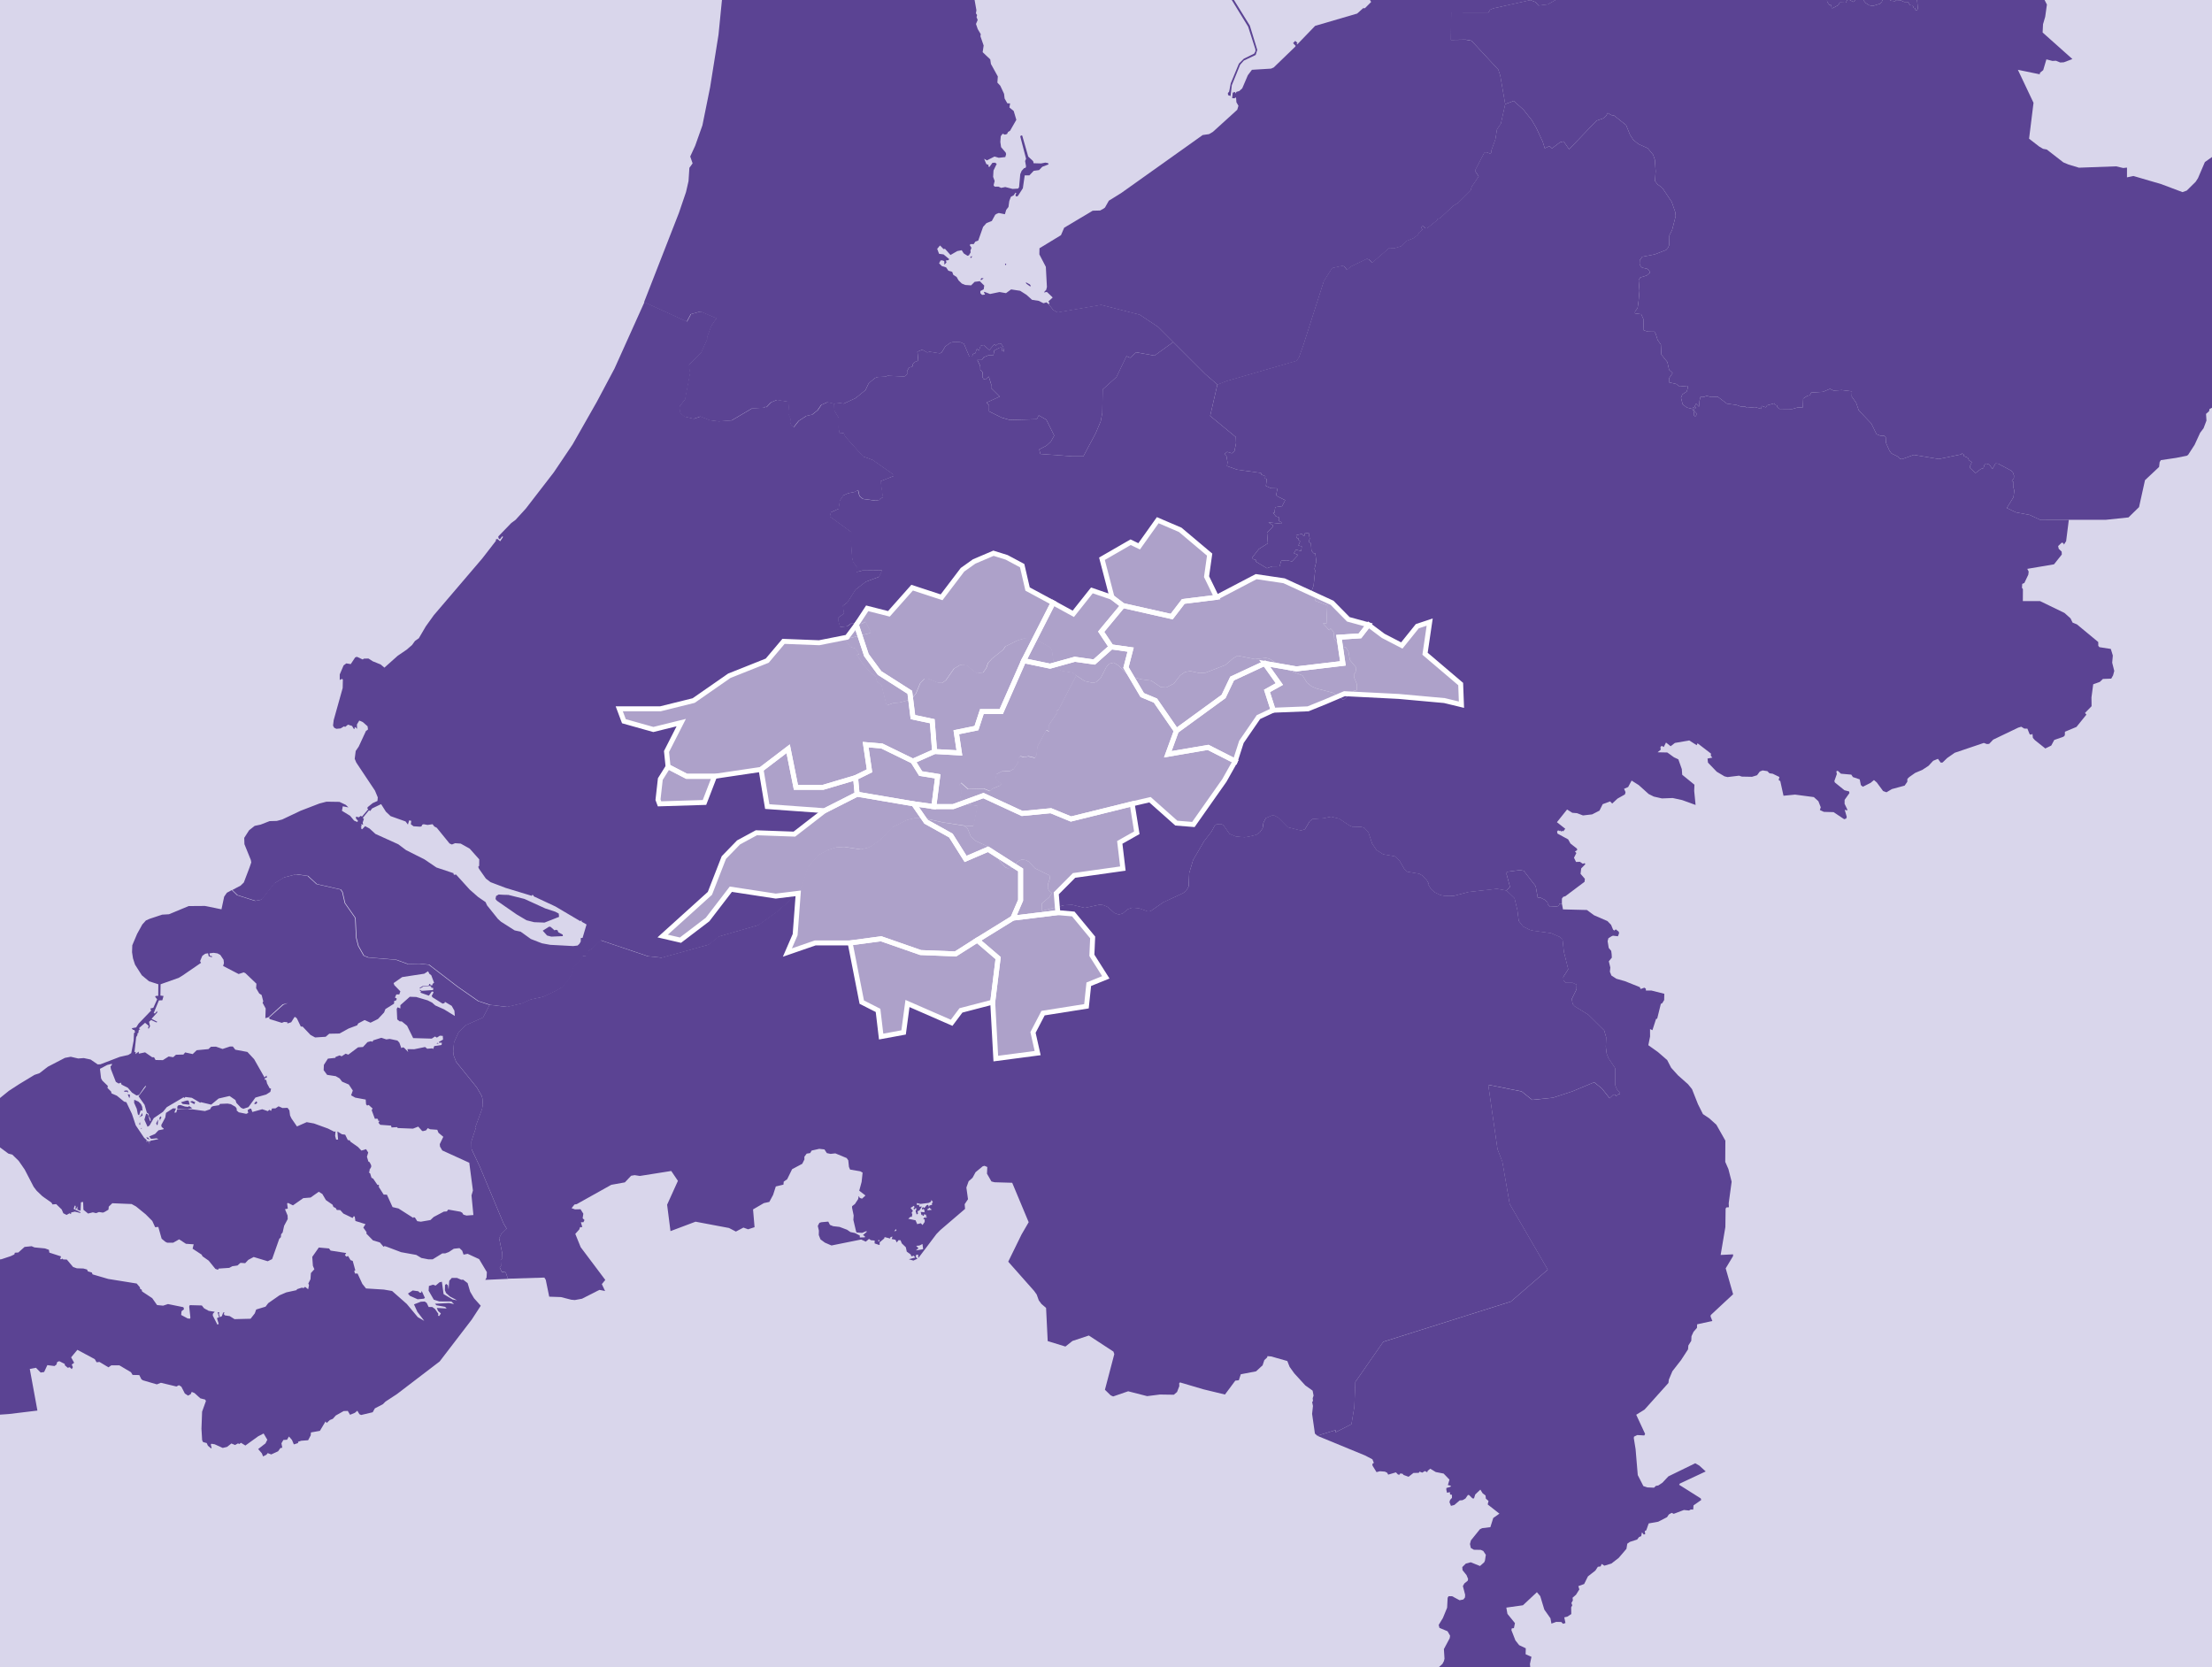 <svg width="893" height="673" viewBox="0 0 893 673" fill="none" xmlns="http://www.w3.org/2000/svg">
<rect x="0" y="0" width="893" height="673" fill="#808080" stroke="none"/>
<g clip-path="url(#clip0_42_71)">
<rect width="893" height="673" fill="#D9D6EB"/>
<path d="M722.45 -200.449L729.392 -197.857L732.614 -206.425L734.49 -207.008L735.083 -212.466L738.963 -222.864L739.395 -225.764L740.967 -227.335L742.682 -230.201L743.676 -230.542L744.814 -231.74L745.167 -235.012L745.6 -235.87L748.085 -236.939L751.595 -239.32L751.868 -239.838L753.664 -240.308L755.908 -242.478L756.052 -243.985L760.349 -244.827L764.629 -246.236L766.906 -246.203L769.038 -246.754L775.915 -243.725L777.695 -243.628L779.394 -240.308L779.298 -239.45L780.26 -239.417L784.011 -232.793L785.839 -227.642L789.061 -229.051L789.67 -228.954L790.777 -227.043V-225.424L791.562 -222.314H793.678L796.949 -219.415L798.215 -217.714L799.353 -217.277L801.053 -212.547L802.175 -211.657L802.752 -209.648L803.842 -209.098L803.906 -206.166L814.375 -210.976L818.736 -212.175L829.268 -211.608L831.272 -210.248L832.539 -208.417L843.456 -197.096L848.474 -191.265L852.482 -187.475L866.942 -170.809L879.014 -158.532L886.244 -148.458L899.39 -128.391L899.695 -128.472L901.843 -126.237L907.198 -124.795L900 -107.125L906.027 -106.477L906.813 -103.481L907.759 -103.562L911.51 -98.007L912.167 -97.764L913.161 -96.322L913.851 -96.112L914.877 -96.695L915.165 -96.533L914.524 -94.541L914.3 -92.127L919.398 -92.386L914.091 -80.239L914.123 -75.461L909.634 -10.757L909.843 -9.785L906.316 -5.574L904.761 -6.546L902.885 -6.465L898.781 -7.469L897.499 -8.36L896.825 -9.364L893.747 -9.153L891.391 -10.757L889.419 -11.388L887.671 -9.526L885.667 -9.736L883.984 -8.02L882.06 -8.263L879.704 -7.598L877.716 -8.473L877.219 -9.072L874.974 -9.024L874.253 -11.599L871.511 -12.393L870.838 -12.279L869.556 -13.235L865.548 -12.814L863.736 -14.336L861.027 -12.652L858.991 -12.733L858.141 -12.36L854.374 -13.786L853.348 -13.543L850.735 -11.939L846.919 -12.571L846.117 -13.494L843.504 -13.202L842.655 -13.964L841.292 -14.045L839.384 -13.656L837.941 -12.862L837.108 -11.518L834.799 -12.36L833.404 -11.307L832.875 -12.069L830.631 -11.097L827.184 -7.388L826.174 -5.833L823.786 -4.651L822.824 -2.918L819.906 -3.096L820.82 -5.703L820.307 -6.578L821.942 -8.392L821.573 -9.234L821.044 -9.412L822.343 -12.393L813.686 -15.438L798.247 -22.855L782.055 -19.179L779.971 -17.997L772.388 -11.68L772.212 -10.886L772.773 -5.995L773.559 -3.63L774.264 3.431L773.895 4.16H773.302L773.174 3.269L772.597 3.221L772.164 2.168L771.026 2.087L770.336 0.791H768.733L767.21 0.111L765.591 0.03L765.062 0.484L763.138 0.273L762.85 -0.391L761.792 -0.812L761.84 -1.865L760.717 -2.464L759.739 0.662L758.922 1.536L756.132 2.379L754.641 2.136L753.118 1.164L752.269 0.062L752.349 -1.573L751.66 -2.254L751.387 -3.209L750.682 -1.914L749.159 -0.78L748.982 0.192L748.245 0.791L745.952 -0.391L745.151 1.083L742.73 1.002L742.105 2.087L739.812 3.318L739.46 3.221L739.235 2.055H738.594L737.664 0.791L737.536 -0.569L736.782 -1.865L737.023 -3.598L735.933 -5.153L735.516 -7.21L733.913 -9.234L734.169 -9.785L733.047 -10.627L732.261 -10.546L731.748 -11.097L731.604 -11.972L729.296 -13.364L728.654 -14.207L726.682 -14.919L724.807 -16.62L724.727 -18.515L725.416 -19.357L724.55 -20.863L723.027 -20.782L719.885 -19.276L717.945 -19.146L717.031 -17.786L716.182 -17.673L715.444 -18.094L713.889 -20.232L712.959 -20.361L711.837 -18.936L711.148 -18.806L709.865 -19.649L709 -20.831L707.188 -20.96L705.697 -22.094L704.35 -24.378L702.956 -24.248L701.032 -25.22L700.759 -25.803L700.038 -25.544L697.761 -26.856L697.489 -27.957L695.469 -27.196L694.106 -27.148L692.744 -25.253L689.489 -25.641L688.88 -26.354L686.924 -25.544L685.706 -28.087L684.872 -28.881L684.552 -28.67L683.686 -29.221L682.115 -31.326L680.816 -35.877L677.947 -42.21L672.816 -55.556L673.971 -57.581L674.516 -57.969L680.351 -59.395L685.273 -61.889L685.578 -63.929L693.85 -73.178L692.199 -74.862L687.389 -81.551L685.578 -82.572L676.584 -93.148L675.317 -94.832L674.756 -96.484L672.816 -99.027L683.509 -107.368L694.154 -114.284L700.904 -123.775L704.126 -126.35L705.296 -128.65L707.14 -129.832L708.743 -129.962L719.164 -128.942L727.131 -120.682L742.153 -131.533L751.002 -148.458L734.41 -174.502L735.516 -188.965L720.382 -194.748L722.45 -200.449Z" fill="#5B4393"/>
<path d="M496.791 38.772L495.781 38.399L495.7 37.557L496.213 37.006L496.855 33.638L500.157 25.685L502.129 23.709L506.313 21.652L506.842 20.68L506.794 19.838L503.877 10.752L489.801 -12.15L490.378 -12.571L504.566 10.331L507.564 20.13L506.922 22.187L502.145 24.454L500.654 26.139L497.288 34.415L496.791 38.772ZM568.997 -91.625L571.53 -91.123L573.534 -89.131L575.265 -89.844L573.694 -94.622L578.776 -93.05L587.962 -83.657L589.533 -77.518L590.479 -78.069L592.739 -74.004L596.17 -70.959L596.218 -70.149H600.867L601.396 -69.776L604.394 -69.226L606.623 -68.124L611.592 -64.658L613.083 -62.553L615.665 -60.318L617.187 -59.346L618.101 -59.297L622.991 -54.6L623.905 -53.159L625.7 -48.478L628.265 -39.522L630.045 -38.598L630.911 -37.076V-35.602L631.424 -35.651L632.257 -34.97L633.347 -32.525L633.395 -31.051L632.738 -29.949L631.92 -29.82L630.478 -28.087L628.121 -26.435L625.251 -23.147L625.348 -21.706L625.957 -20.993L627.047 -20.863L627.079 -21.446L630.462 -20.102L632.209 -19.973L634.662 -19.13L638.702 -15.551L642.838 -14.417L645.852 -11.388L646.493 -10.336L646.541 -9.704L645.227 -8.149L639.519 -4.311L631.119 -2.464L630.734 -1.541L624.899 1.779L621.147 2.249L619.881 0.856L617.845 0.062L602.903 3.383L601.589 3.933L600.899 5.067L585.862 5.019L585.766 16.129L591.745 16.048L594.086 16.469L604.891 28.115L605.677 30.512L607.681 42.076L605.933 49.931L604.362 52.247L603.705 56.28L602.102 60.734L602.134 61.528L601.653 62.03L599.873 61.447L599.168 61.787L595.625 68.622L595.545 69.091L596.988 71.229L594.198 75.343L593.669 76.979L588.731 81.887L586.728 83.101L581.325 88.138L580.411 88.397L580.107 88.981L576.147 92.204L575.489 92.155L574.528 91.28L573.999 91.41L573.854 91.993L574.287 92.787L572.989 93.84L572.379 94.892L570.552 96.237L567.762 97.37L565.63 99.46L563.241 100.172L560.885 100.124L553.959 106.116L552.741 104.821L551.827 104.529L545.543 107.542L543.811 108.967L542.641 107.509L541.775 107.38L538.104 108.173L537.463 108.805L534.497 113.453L526.096 139.675L524.397 144.356L523.467 145.7L495.284 153.847L491.532 155.305L486.611 151.045L473.721 138.169L467.613 132.063L460.158 127.091L444.56 123.123L426.925 126.167L425.194 125.163L423.334 122.815L423.687 122.475L423.254 121.681L424.985 120.094L422.725 117.923L422.068 117.875L421.795 118.215L421.587 117.842L422.372 116.968L422.645 115.834L422.212 107.72L419.599 102.699L419.647 100.221L428.32 94.941L429.618 91.928L441.129 85.061L444.127 84.98L445.297 84.348L446.083 83.798L447.638 81.028L452.768 77.838L485.536 54.515L488.101 54.142L489.673 53.219L499.484 44.311L499.965 42.708L499.147 41.282L499.003 39.306L498.346 39.679L497.432 39.63L497.656 37.395L498.618 37.136L498.843 37.768L499.147 37.087L500.317 36.747L501.504 35.662L503.764 30.366L505.416 28.179L513.127 27.71L514.201 27.24L522.794 18.947L523.066 18.526L522.024 17.393L522.906 16.502L523.82 17.344L523.435 17.636L523.74 17.895L530.922 10.444L547.899 5.472L550.288 3.318H551.025L553.542 0.791L545.526 -12.263L540.99 -15.632L540.893 -16.004L541.823 -16.345L540.637 -17.899L539.034 -17.608L539.467 -60.868L556.412 -88.726L557.983 -89.698L568.003 -90.961L568.74 -91.091L568.997 -91.625Z" fill="#5B4393"/>
<path d="M608.162 359.525L609.589 358.002L608.21 352.917L608.306 351.961L613.564 351.265L615.168 351.556L619.961 357.743L620.795 362.375H621.885L623.68 363.282L624.754 364.238L624.803 364.983L625.845 366.084L628.762 365.89L629.323 365.598L629.58 364.805H630.542L630.991 367.121L640.658 367.364L643.495 369.469L648.93 371.834L650.405 373.357L651.207 375.3L651.72 375.673L652.281 375.171L653.499 376.126L653.627 376.774L653.162 377.973L651.158 377.73L650.581 377.973L649.315 378.766L649.01 379.948L649.459 382.686L650.453 383.868L650.629 385.148L650.71 386.589L649.491 388.079L650.1 390.59L649.924 392.29L650.533 393.813L652.553 395.124L656.032 396.112L661.996 398.51L662.348 399.255L663.872 398.72L664.449 399.174V399.87H666.661L671.887 401.182L671.839 403.709L671.054 404.988L670.492 405.263L669.018 411.24L668.569 411.321L667.094 415.888L666.132 415.435L666.148 418.447L665.443 421.946L669.37 424.748L673.058 427.955L674.645 431.032L677.386 434.077L681.506 437.737L683.077 439.681L685.482 445.754L687.486 449.755L690.051 451.472L692.921 454.063L696.544 460.477L696.496 469.045L697.762 471.928L699.077 477.062L697.89 485.759L697.971 487.347L696.945 487.444L696.64 487.93L696.544 495.348L694.636 506.62L699.67 506.377L699.638 507.106L696.672 512.03L699.67 522.477L690.66 530.866L690.564 531.433L691.285 533.28L685.145 534.624L685.081 536.049L683.686 537.653L682.869 539.418L682.773 541.297L681.602 543.176L681.474 544.73L678.685 549.022L675.158 553.557L673.731 556.942L673.555 558.303L663.92 569.041L660.553 571.131L664.144 578.872L663.823 579.488L660.97 579.326L659.655 579.974L659.575 580.557L660.296 584.995L661.178 595.49L663.439 599.928L665.058 600.462L667.751 600.576L668.489 599.847L669.45 599.685L671.118 598.583L673.539 596.008L684.392 590.712L686.011 591.651L688.608 594.016L678.172 598.907L677.867 599.393L686.604 604.9L686.797 605.548L683.686 607.718L683.558 609.419L682.564 609.386L681.875 609.791L679.807 609.581L675.687 611.136L674.885 610.731L673.731 611.378L672.993 612.48L669.45 614.31L665.587 615.006L664.609 617.776L664.016 618.1L664.176 619.363L663.583 619.477L662.862 618.586L662.573 620.141L661.707 620.497L660.906 621.517L657.988 622.457L656.946 623.186L656.609 625.259L653.467 628.935L650.533 631.203L647.712 632.061L646.589 631.365L646.205 632.353L645.066 632.515L644.056 634.053L641.059 636.386L639.536 639.463L637.179 640.321L637.596 641.633L636.249 643.787L634.854 645.002L634.983 646.055L634.389 647.156L634.742 648.047L634.293 648.873L634.341 651.594L632.722 652.647L631.504 652.922L631.985 655.206L631.023 655.53L630.301 654.801L628.249 654.752L626.326 655.449L625.925 653.295L623.456 649.796L621.805 644.354L620.458 642.767L614.815 648.047L608.114 648.987L608.563 651.513L611.593 655.254L611.176 657.279L610.31 657.36L610.166 658.089L611.785 662.235L613.292 664.146L615.969 665.41L615.905 667.807L618.262 668.859L617.653 671.71L617.909 674.625L615.296 677.557L616.482 679.905L618.31 680.019L622.398 678.367L625.684 675.727L630.686 674.593L631.071 674.674L631.552 675.759L633.476 677.103L634.085 678.205L635.64 677.832L636.217 677.217L637.772 676.618L648.77 676.245L649.106 677.022L646.237 684.537L645.676 685.461L643.72 687.048L646.638 688.878L646.541 690.692L647.375 696.345L653.114 697.997L654.076 698.774L655.439 698.288L656.545 699.341L656.257 701.333L659.559 701.689L660.697 700.88L661.435 700.961L663.663 701.689L665.042 703.228L665.699 701.981L666.533 701.576L666.18 703.196L664.625 704.249L664.304 705.496L663.262 706.516L661.531 713.157L661.964 715.424L663.839 718.145L665.058 721.141L664.401 722.081L664 724.105L663.342 724.429L663.102 725.19L662.012 726.454L661.258 731.912L660.056 731.75L657.122 729.806L656.609 728.106L649.539 731.718L647.84 732.317L647.279 732.203L647.102 737.824L647.968 739.152L648.674 739.476L648.642 740.253L649.684 742.683L648.802 743.444L648.337 743.411L648.77 744.659L646.413 746.975L645.05 749.193L644.457 749.55L643.239 749.874L642.277 748.983L640.562 748.173L639.52 747.007L638.494 746.845L637.275 747.784L635.993 749.793L635.784 752.222L639.039 753.194L641.01 754.7L642.053 757.032L649.106 761.406L649.155 762.053L647.455 765.406L646.589 766.135L647.68 768.759L646.493 768.71L642.694 769.601L637.612 769.439L636.698 769.083L636.49 767.544L635.432 766.329L632.722 765.681L625.38 768.062L623.312 769.844L621.42 770.459L621.276 768.84L620.715 768.678L618.534 768.921L617.412 770.297L614.318 768.03L614.35 765.73L613.388 763.025L607.344 766.167L604.683 768.953L604.234 768.84L603.144 764.92L599.793 767.107H597.308L595.673 767.981L593.91 768.354L589.774 762.458L587.914 763.511L587.561 763.382L585.413 757.648L582.864 758.085L577.686 764.11L576.323 766.653H573.438L571.305 765.163L569.959 766.864L567.137 767.35L565.694 768.71L564.027 768.435L563.161 767.706L561.911 767.673L562.119 766.135L565.342 761.681L566.56 757.842L566.448 756.79L564.251 752.222L564.3 751.38L565.967 748.983L565.919 748.222L564.476 745.922L561.077 745.63L560.676 744.011H559.234L558.592 743.33L557.149 743.492L555.097 742.521L554.761 741.986L555.097 741.419L554.889 740.658L553.879 739.476L553.27 739.719L553.751 737.581L551.971 735.313L552.404 734.665L551.587 734.26L551.538 732.965L550.961 732.122L551.186 730.827L551.635 730.341L551.186 728.883L551.795 727.83L551.538 725.919L551.763 725.482L551.282 724.786L553.109 723.214L552.148 722L552.805 721.109L554.055 720.898L558.544 718.032H560.676L561.59 715.311L563.867 713.238L564.7 711.99L565.261 707.326L566.047 706.143L567.971 705.739L570.616 707.277L571.931 706.597L572.716 705.091V702.094L573.454 699.859L576.5 695.972L577.926 691.437L580.684 690.044L580.62 688.344L579.93 686.886L579.097 686.109L577.317 685.785L575.281 687.582L573.357 688.068L571.626 687.129L571.401 685.056L574.752 681.039L575.634 678.772L578.375 677.217L580.812 673.087L582.303 671.742L582.896 670.641L583.153 669.637L582.912 665.734L585.253 661.344L585.413 660.324L584.387 658.542L581.117 657.166L580.812 655.983L582.511 653.181L584.211 649.035L584.419 645.035L584.804 644.387H586.215L589.261 646.023L590.784 645.699L591.425 644.873L591.489 643.787L590.575 640.289L591.184 639.22L592.515 638.167L592.691 637.438L592.05 635.884L590.431 633.859L590.335 632.628L591.778 631.203L593.749 630.685L597.485 632.191L599.184 630.685L599.489 629.988L599.841 627.672L598.799 626.117L597.789 625.68L595.016 625.631L593.782 624.903L593.429 623.315L593.83 621.841L597.437 617.371L598.351 616.918L601.669 616.513L602.839 612.804L605.324 611.055L600.595 607.346L600.932 605.92L599.857 605.013L599.713 603.718L598.543 602.827L597.629 601.353L595.561 603.313L595.064 604.9H594.455L593.092 603.556L592.611 603.507L591.617 604.949L590.431 605.629L589.293 605.71L587.128 607.556L585.766 607.912L585.157 606.406L585.413 605.515L586.167 604.689V603.475L585.413 603.313L585.333 602.373L584.163 602.616L583.89 601.402L583.906 600.705L585.557 600.219L585.766 599.798L584.515 599.523L585.157 597.32L582.8 594.874L579.626 594.259L577.413 592.915L576.403 593.724L576.179 594.34L575.233 593.854L574.175 594.502L573.101 594.097L572.748 594.583L570.616 594.631L568.644 596.17L566.64 595.441L566.223 594.955L565.261 594.826L565.037 595.312L564.396 595.279L563.546 594.388L560.42 595.312L560.019 594.55L559.105 594.097L557.101 593.935L555.707 594.291L554.103 591.684L554.023 591.003L554.632 590.55L554.055 589.125L551.09 587.57L531.771 579.617L539.178 577.334L539.13 578.225L545.575 574.953L546.745 567.94L547.13 557.93L558.416 541.702L609.941 525.457L624.835 512.564L609.46 486.083L606.479 468.964L604.539 463.959L600.803 437.948L614.27 440.62L618.534 444.038L626.887 443.163L634.678 440.62L643.576 436.927L646.67 439.422L649.812 443.373L651.287 441.932L651.768 441.851L652.505 442.466L653.243 441.77L653.9 441.689L653.996 441.236L652.826 439.875L652.072 438.158L652.04 431.242L649.379 427.29L648.625 425.396L648.273 422.61L648.417 418.771L647.615 415.969L641.235 409.669L635.656 406.219L634.919 405.393L634.518 403.336L636.441 399.417L636.49 397.522L634.87 396.776H632.113L631.199 395.837L631.087 394.428L633.091 391.302L631.327 384.208L630.782 379.22L629.804 378.313L626.149 376.742L619.127 375.786L617.604 375.413L614.879 374.053L613.116 371.785L612.571 367.493L611.4 362.618L608.162 359.525Z" fill="#5B4393"/>
<path d="M415.88 115.64L414.325 114.506L414.116 113.955L415.735 114.798L416.136 115.381L415.88 115.64ZM396.113 113.081L395.84 112.87L396.193 112.287L397.107 112.336L396.113 113.081ZM406.132 107.007L405.78 106.926L405.748 106.424L406.197 106.473L406.132 107.007ZM392.185 104.043L391.8 104.124L391.768 103.622L392.458 103.412L392.185 104.043ZM404.513 -6.416L404.241 -6.497L404.401 -7.339L404.513 -6.416ZM465.193 -30.905L479.012 -24.702L490.378 -12.555L489.801 -12.133L478.563 -24.151L465.369 -29.966L462.051 -29.625L460.912 -29.966L461.345 -30.549L465.193 -30.905ZM313.871 -148.507L312.909 -148.005L308.42 -148.393L306.015 -148.183L300.661 -146.871L297.952 -145.381L297.984 -144.782L299.25 -144.053L298.368 -143.162L296.14 -143.324L295.002 -144.215L294.745 -145.494L295.018 -146.984L296.188 -148.215L298.705 -149.624L301.062 -151.746L302.809 -152.167H304.637L308.212 -151.406L313.695 -149.414L313.871 -148.507ZM402.702 -134.708L402.445 -133.817L401.788 -133.946L399.271 -131.906L398.806 -130.853L398.662 -127.889L401.018 -128.31L407.559 -115.725L408.201 -115.385L409.146 -112.34L417.627 -95.528L415.19 -65.921L417.146 -65.792L418.22 -63.897L419.615 -58.018L423.366 -54.552L424.232 -53.207L426.717 -50.713L428.593 -50.081L431.43 -50.033L433.691 -51.555L434.605 -52.365L437.731 -57.564L441.033 -57.645L444.897 -57.143L445.987 -56.511L447.59 -56.22L448.472 -55.167L450.315 -54.276L451.742 -54.228L452.383 -54.778L452.961 -54.487L456.007 -55.41L456.696 -54.6L454.291 -54.05L454.211 -53.709L457.658 -53.92L459.357 -52.446L460.624 -51.944L461.618 -48.349L460.88 -47.377L461.441 -46.194L460.912 -45.061L461.265 -42.566L461.906 -42.145L461.73 -40.38L465 -37.853L466.539 -37.724L466.7 -37.303L466.395 -36.881L464.776 -37.465L464.215 -36.914L464.423 -35.229L463.125 -34.468L462.547 -33.545L460.752 -33.464L460.527 -33.205L461.008 -32.784L459.71 -32.525L459.63 -32.103L460.896 -31.051L460.511 -30.419L460.111 -30.792L459.405 -30.743L457.53 -29.091L454.163 -28.54L453.698 -28.168L453.009 -28.427L451.229 -28.006L450.588 -26.24L450.412 -22.872L448.584 -16.166L447.318 -14.271L441.402 -10.935L439.783 -9.331L438.997 -7.436L436.865 -7.388L434.524 -6.837L432.697 -5.784L428.961 -1.784L425.226 -1.411L420.865 -0.359L420.032 -1.671L420.513 -3.436L418.99 -5.752L415.543 -5.493L412.673 -8.1L411.327 -9.995L407.8 -8.943L405.924 -6.999L405.267 -7.55L405.603 -8.1L404.866 -7.631L403.423 -7.76L403.215 -6.756L403.599 -6.205L402.814 -6.465L403.038 -7.939L401.868 -9.364L400.377 -9.315L398.517 -7.291L396.722 -6.999L395.808 -6.108L394.109 -5.266L393.403 -3.63L393.275 -1.023L394.189 4.16L393.981 5.375L394.461 6.055L394.237 6.946L394.702 8.047L394.013 9.683L394.718 11.74L395.936 13.797L395.808 14.639L397.107 18.381L396.706 21.069L399.768 23.968L400.04 25.815L402.83 30.868L402.654 33.346L403.824 34.609L405.347 37.881L405.571 39.776L406.662 41.703L407.784 41.752L407.511 43.388L409.243 44.813L410.301 48.376L407.768 52.782L406.982 53.251L406.549 54.094L405.684 54.353L404.77 53.98L404.016 54.984L403.84 57.3L404.145 59.406L406.004 61.593L406.181 62.224L405.844 63.407L403.231 63.698L401.483 63.196L398.421 64.751L397.299 64.087L398.181 66.225L399.127 66.597L398.998 67.148L399.399 67.439L400.666 65.723L401.724 65.674L402.381 66.144L401.083 68.832L400.938 71.391L401.547 73.076L401.115 74.793L401.547 75.343H403.086L404.177 75.845L405.828 75.505L408.778 76.266L411.006 76.137L411.407 75.586L411.888 70.306L412.449 68.962L413.443 67.877L414.02 67.747L414.228 67.197L413.844 65.01L414.228 64.087L411.888 55.098L412.192 54.677L412.673 54.725L415.11 63.212L417.082 65.058L417.29 65.901L420.288 65.982L422.02 65.642L423.11 65.852L423.318 66.354L420.785 67.326L419.471 68.67L417.306 68.962L415.559 70.808H413.683L412.93 76.007L411.198 78.696L410.798 79.247H410.092L409.948 78.696L410.301 77.983L409.964 77.773L409.227 78.858L408.104 79.441L407.463 81.125L407.126 83.555L406.213 84.721L405.684 86.486L403.215 85.984L402.349 86.324L401.772 86.697L400.409 89.207L398.229 90.082L396.882 91.588L394.926 97.111L393.756 97.532L393.099 98.537H391.8L391.496 98.958L392.185 100.043L391.752 101.176L391.88 101.841L391.175 103.055L390.598 103.266L389.075 102.31L388.257 101.015L386.462 101.355L383.72 102.942L381.492 100.431L380.931 100.561L379.488 99.103L378.35 100.448L379.103 102.456L380.931 102.715L383.191 104.594L382.919 105.015L381.861 105.145L382.085 105.987L381.252 106.861L381.219 105.42L380.482 105.128H379.729L379.119 106.295L380.242 107.428L381.941 107.93L382.887 109.307L384.41 109.728L384.843 110.943L386.205 111.817L386.959 113.162L388.273 114.457L389.7 115.041L392.041 115.203L393.468 113.777L395.552 113.518L397.347 115.284L397.123 116.79L395.776 117.502V118.345L396.481 119.057L397.668 118.928L397.203 117.972L397.411 117.81L399.688 118.685L403.519 117.891L406.132 118.345L408.184 116.838L411.84 117.389L414.405 119.025L416.633 121.033L419.342 121.454L421.25 122.41L422.469 122.07L423.286 122.734L425.146 125.082L426.877 126.087L444.512 123.042L460.111 127.01L467.565 131.982L473.673 138.088L466.09 143.562L458.684 142.218L456.279 144.437L454.788 143.773L450.732 152.211L445.169 157.216L445.009 166.739L444.368 170.076L442.364 174.838L437.362 184.215H432.889L420 183.26L419.551 181.43L422.421 179.923L424.248 178.255L425.595 175.842L422.404 169.412L419.358 167.695L418.573 169.234L407.688 169.525L404.433 168.602L399.287 166.059L399.319 163.678L398.277 162.512L403.583 160.099L400.089 156.633L400.169 155.175L399.175 152.001L397.828 153.215L396.994 152.924L396.594 152.049L396.674 150.251L395.792 149.328L395.76 147.79L394.59 145.328H396.385L397.203 144.194L399.127 143.4L401.083 143.352L401.355 141.505L403.407 140.42L404.145 140.258L404.497 140.598V141.522L405.331 141.943L404.994 139.983L404.113 138.736L403.199 138.655L401.98 139.529L401.419 138.946L399.447 141.327L397.043 139.287L395.904 139.627L395.199 141.554L394.381 140.841L393.74 142.639L392.794 142.882L392.458 143.967H391.335L389.155 138.784L387.584 138.12L384.939 138.039L383.64 138.412L381.604 139.87L380.177 142.25L379.424 142.672L375.288 142.008L374.326 142.299L372.29 141.165L370.366 142.008L370.703 145.636L369.436 146.089L368.603 146.834L368.298 148.049L366.983 148.389L366.166 149.895L366.198 151.11L365.108 152.033L358.326 151.693L357.461 152.065L354.238 152.227L353.196 152.649L351.24 154.284L350.599 154.916L349.381 157.507L345.341 160.763L340.563 162.982L339.297 162.739L336.604 162.982L333.958 162.399L331.474 163.484L329.999 165.654L327.786 167.403L325.446 167.938L322.352 169.946L320.38 172.457L318.905 171.323L319.209 170.578L319.081 169.072L318.167 167.031L318.52 162.269L313.566 161.476L311.162 162.48L309.302 164.44L308.965 164.197L308.324 164.618L303.498 164.909L295.274 169.752L290.08 170.124L286.473 169.671L282.69 168.165L279.996 169.088L276.261 168.213L274.529 166.788L274.273 164.666L274.417 163.873L276.501 161.249L278.505 150.64L278.04 147.336L283.058 142.202L285.415 137.019L285.447 135.966L287.114 131.528L289.166 128.516L282.946 125.844L282.257 125.892L278.826 126.848L277.223 129.86L260.005 122.005L274.081 85.952L276.95 77.53L277.96 73.124L278.313 67.747L279.611 65.949L278.65 63.18L280.654 58.823L283.571 50.595L286.665 35.306L290.064 14.024L291.667 -2.092L293.639 -15.243L293.735 -18.272L295.13 -27.795L297.519 -49.272L299.795 -60.123L301.27 -64.01L303.45 -68.286L307.731 -82.96L313.614 -106.704L314.929 -112.842L316.051 -135.744L316.917 -139.437L318.744 -143L320.139 -144.733L321.021 -145.122L324.692 -145.802L326.119 -145.381L328.091 -146.353L332.195 -146.142L331.987 -145.203L332.9 -145.705L333.59 -145.284L333.413 -144.814L332.836 -145.154L332.323 -144.215L332.596 -143.032L333.237 -142.304L333.766 -142.255L333.942 -141.235H334.215L336.075 -141.737L335.866 -142.968L336.956 -143.81L336.62 -144.539L335.85 -143.988L335.401 -145.219L337.87 -145.721L338.608 -144.02L338.511 -142.401L336.043 -137.056L335.337 -133.541L335.738 -133.153L335.834 -132.181H336.491L336.668 -130.95L339.489 -124.552L340.195 -123.581L356.787 -113.96L365.028 -116.163L367.897 -118.074L372.995 -120.228L372.739 -120.989L373.653 -121.07L376.875 -125.184L377.564 -126.707L377.965 -128.958L380.37 -131.128L383.624 -131.938L385.291 -131.889L389.075 -133.671L392.025 -132.829L394.157 -133.25L395.985 -134.141L396.642 -133.509L397.091 -133.671L398.101 -132.618L400.97 -134.789L400.634 -135.291L401.018 -135.793L430.019 -161.172L431.062 -159.763L402.702 -134.708ZM358.439 -227.335L359.609 -227.723L360.491 -226.914L362.446 -224.193L365.364 -218.475L365.14 -216.985L364.434 -216.904L364.082 -215.754L363.569 -217.163L362.911 -203.866L363.424 -199.947L363.376 -196.966L362.382 -193.905L361.26 -193.484L358.214 -190.893L357.878 -189.451L356.21 -188.431L355.986 -184.042L353.982 -181.272L353.276 -179.102L352.395 -178.26L352.01 -178.891L350.583 -177.709L350.743 -176.948L349.621 -175.296L348.531 -174.664L346.559 -173.854L342.984 -173.692L342.327 -173.142L335.497 -164.169L335.53 -163.408L336.652 -162.727L335.914 -161.658H333.878L333.045 -162.63L332.355 -162.128L330.656 -163.197H329.309L325.558 -164.979L324.901 -164.428L325.59 -164.088L325.862 -162.808L328.812 -161.626L329.197 -160.735L330.864 -159.666L331.121 -159.115L330.383 -159.067L328.684 -159.877L328.908 -159.537L325.943 -158.257L325.975 -157.787L326.712 -157.658L326.632 -157.318L324.099 -156.475L321.999 -156.816L320.444 -155.925L321.053 -155.714L320.348 -154.904L319.402 -155.034L317.318 -156.994L315.089 -161.545L314.208 -166.177L314.608 -174.081L316.228 -182.454L317.526 -186.876L319.931 -192.836L324.772 -202.036L332.275 -214.167L334.984 -217.827L343.225 -231.432L346.671 -235.692L349.733 -238.429L352.074 -239.32H352.715L353.677 -238.64L355.28 -235.87L356.371 -235.141L357.669 -232.291L357.541 -229.91L357.813 -228.371L358.439 -227.335Z" fill="#5B4393"/>
<path d="M672.817 -99.027L674.757 -96.484L675.318 -94.832L676.584 -93.148L685.578 -82.572L687.389 -81.551L692.199 -74.862L693.85 -73.177L685.578 -63.929L685.273 -61.889L680.352 -59.394L674.516 -57.969L673.971 -57.58L672.817 -55.556L677.947 -42.21L680.817 -35.877L682.115 -31.326L683.686 -29.221L684.552 -28.67L684.872 -28.88L685.706 -28.087L686.925 -25.544L688.88 -26.354L689.49 -25.641L692.744 -25.253L694.107 -27.147L695.469 -27.196L697.489 -27.957L697.762 -26.856L700.038 -25.544L700.76 -25.803L701.032 -25.22L702.956 -24.248L704.351 -24.378L705.698 -22.094L707.188 -20.96L709 -20.831L709.866 -19.648L711.148 -18.806L711.838 -18.936L712.96 -20.361L713.89 -20.232L715.445 -18.094L716.182 -17.673L717.032 -17.786L717.946 -19.146L719.885 -19.276L723.028 -20.782L724.551 -20.863L725.416 -19.357L724.727 -18.515L724.807 -16.62L726.683 -14.919L728.655 -14.207L729.296 -13.364L731.605 -11.971L731.749 -11.097L732.262 -10.546L733.047 -10.627L734.17 -9.785L733.913 -9.234L735.516 -7.21L735.933 -5.153L737.023 -3.598L736.783 -1.865L737.536 -0.569L737.664 0.791L738.594 2.055H739.235L739.46 3.221L739.813 3.318L742.105 2.087L742.73 1.002L745.151 1.083L745.953 -0.391L748.245 0.791L748.983 0.192L749.159 -0.78L750.682 -1.913L751.387 -3.209L751.66 -2.254L752.349 -1.573L752.269 0.062L753.119 1.164L754.642 2.136L756.133 2.379L758.922 1.536L759.74 0.662L760.718 -2.464L761.84 -1.865L761.792 -0.812L762.85 -0.391L763.139 0.273L765.062 0.484L765.591 0.03L767.211 0.111L768.734 0.791H770.337L771.026 2.087L772.164 2.168L772.597 3.221L773.174 3.269L773.303 4.16H773.896L774.264 3.431L773.559 -3.63L772.774 -5.995L772.212 -10.886L772.389 -11.68L779.972 -17.997L782.056 -19.179L798.248 -22.855L813.686 -15.438L822.343 -12.393L821.044 -9.412L821.574 -9.234L821.942 -8.392L820.307 -6.578L820.82 -5.703L819.906 -3.096L822.824 -2.918L823.289 -2.837L824.347 -1.104L825.036 -0.731L826.351 1.844L825.662 6.768L824.78 9.796L824.619 13.117L836.643 23.839L833.18 25.151L831.722 25.232L830.006 24.519L828.611 24.6L826.143 23.968L824.86 28.309L823.561 29.362L823.465 29.993L814.632 28.179L820.948 41.509L819.153 55.989L823.225 59.147L824.78 60.07L826.303 60.362L833.004 65.561L835.104 66.435L839.288 67.698L854.262 67.148L857.148 67.828L858.687 67.666L858.671 71.602L861.284 71.051L872.49 74.323L881.099 77.562L882.814 76.93L886.389 73.4L887.335 71.942L890.124 65.431L892.946 63.423L894.213 65.058L894.357 66.144L896.441 71.181L898.525 79.943L901.363 82.551L905.018 90.924L904.938 91.685L906.38 91.604L908.978 92.641L910.02 92.025L910.757 92.349L910.773 93.645L912.072 95.67L914.557 103.282L914.38 112.206L910.116 118.231L909.667 121.082L907.855 123.787L908.032 125.844L907.422 127.884L905.579 131.609L904.761 132.371L902.725 136.97L902.549 138.218L902.629 140.096L903.19 141.894L903.142 142.947L902.805 143.19L902.934 145.069L904.376 146.623L906.99 152.665L912.072 158.398L910.949 161.022L905.451 164.618L901.218 164.909L900.449 165.525L899.791 164.861L896.617 163.986L894.389 164.488L893.748 164.229L892 165.12L891.808 166.027L890.589 167.08L890.766 169.784L889.595 172.878L888.217 174.708L885.972 179.583L883.375 183.6L882.878 183.972L878.502 184.847L872.361 185.754L871.865 186.548L871.64 188.507L865.949 193.852L863.544 204.72L859.28 208.882L850.174 209.838H835.2L823.77 209.919L819.425 207.878L813.894 206.842L810.159 205.092L812.852 200.719L813.189 198.047L812.852 196.881L812.9 194.597L812.195 194.225L813.013 193.01L813.061 192.006L812.596 190.629L811.891 189.965L806.664 187.179L805.606 187.098L804.356 189.301L803.121 187.552L801.775 187.131L801.165 187.633L800.733 188.977L799.658 189.35L797.526 190.969L795.394 188.977L795.218 188.297L796.035 186.596L794.913 185.803L794.416 184.798L792.845 184.134L792.765 183.47L791.995 183.001L791.819 183.422L782.697 185.3L772.613 183.632L767.772 185.381L766.906 185.09L766.072 184.264L763.62 183.049L762.77 181.932L761.375 178.757L761.263 176.457L760.75 175.955L759.083 175.874L757.576 175.291L755.492 171.031L750.377 165.622L749.335 162.609L747.556 160.066L747.636 157.977L743.5 157.475L740.229 157.686L738.787 156.973L735.965 158.188L731.172 158.479L730.659 159.597L729.649 159.775L727.965 160.893L727.821 164.44L725.593 164.537L723.557 165.12L718.314 165.071L717.529 164.359L717.352 163.646L716.583 163.484L716.375 162.82L713.441 163.613L712.848 164.44L711.18 163.856L711.052 165.071L708.599 164.359L705.249 164.65L704.559 164.116L702.812 164.148L701.064 163.484L697.153 162.949L693.449 160.147L690.66 160.277L689.009 159.775L687.967 160.228L686.828 160.099L686.476 160.277L686.123 161.735L685.882 164.197L684.728 162.949L684.135 164.035L684.664 164.44L684.472 164.828L683.478 164.407L683.959 165.784L684.872 166.869L684.824 167.614L684.36 168.116L683.814 167.614L683.879 166.286L683.205 165.071L681.041 164.537L679.326 163.273L678.636 160.601L679.165 159.224L680.945 158.058L681.378 156.6L681.249 155.758L678.107 156.05L676.68 155.013L673.795 154.349V152.713L675.254 150.592L673.843 149.328L673.121 146.154L670.701 143.141L670.492 139.092L669.178 137.213L668.456 134.881L667.927 133.909L665.282 133.877L663.583 133.326L663.438 128.775L662.573 126.848L660.056 126.508L660.088 125.682L661.098 124.418L661.515 121.454L661.867 117.357L661.531 113.129L662.172 112.028L664.737 111.234L666.132 110.068L665.779 109.194L664.977 108.513L662.957 108.06L662.38 107.558L661.915 106.586L661.963 105.08L662.973 103.671L668.007 102.699L672.64 100.901L673.314 100.14L673.859 98.974L673.939 95.038L675.061 92.77L676.472 87.248L676.328 85.693L674.885 81.498L671.117 75.878L669.114 74.371L668.136 73.076L668.392 69.124L668.087 64.556L667.398 62.499L665.234 59.859L661.402 58.127L659.382 56.458L658.084 54.482L656.465 50.498L651.591 46.627L650.597 46.498L649.026 45.623L648.321 46.886L647.246 47.761L644.505 48.733L633.459 60.281L631.263 57.09L629.772 57.462L626.55 59.892L625.556 58.969L623.632 59.859L622.83 57.252L620.185 51.583L618.406 48.522L615.039 44.279L611.095 40.748L607.649 42.044L605.645 30.495L604.859 28.098L594.054 16.437L591.729 16.016L585.733 16.113L585.83 5.002L600.883 5.035L601.573 3.901L602.887 3.35L617.829 0.03L619.849 0.824L621.131 2.217L624.882 1.747L630.718 -1.573L631.087 -2.497L639.487 -4.359L645.194 -8.181L646.525 -9.736L646.461 -10.384L645.836 -11.437L642.806 -14.466L638.686 -15.599L634.646 -19.179L632.177 -20.021L630.429 -20.151L627.063 -21.495L627.031 -20.912L625.941 -21.041L625.331 -21.754L625.235 -23.195L628.105 -26.483L630.461 -28.119L631.904 -29.852L632.722 -29.982L633.379 -31.083L633.331 -32.557L632.241 -35.003L631.391 -35.667L630.894 -35.634V-37.108L630.029 -38.631L628.249 -39.554L625.684 -48.511L623.889 -53.191L622.975 -54.633L618.085 -59.313L617.171 -59.362L615.648 -60.334L613.051 -62.569L611.56 -64.691L606.59 -68.157L604.362 -69.242L601.364 -69.793L600.835 -70.181H596.186L596.138 -70.975L592.707 -74.02L590.447 -78.085L596.523 -82.361L596.891 -81.713L599.985 -79.948L600.547 -78.215H601.156L602.15 -79.138L603.512 -78.425L605.901 -78.506L606.815 -77.956L608.001 -78.004L610.342 -76.725L611.56 -76.611L616.867 -79.138L617.829 -80.66L620.025 -82.053L621.323 -84.045L623.616 -85.568L623.664 -87.689L623.969 -88.159L623.584 -88.872L624.626 -89.374L624.722 -90.265L627.367 -90.605L628.586 -91.107L630.942 -90.135L630.654 -91.755L630.974 -92.386L632.081 -93.148L635.511 -93.909L636.297 -90.653L637.772 -88.451L638.958 -85.195L639.92 -84.985L641.219 -83.786L642.309 -83.576L643.142 -83.624L643.928 -84.305L646.028 -85.017L648.93 -85.406L650.068 -83.073L652.216 -83.964L656.048 -86.329L656.561 -87.268L655.727 -91.496L658.597 -92.678L661.883 -92.305L663.038 -92.516L663.999 -93.52L665.266 -94.249L666.629 -94.379L669.707 -96.355L672.817 -99.027Z" fill="#5B4393"/>
<path d="M169.378 521.813L170.067 521.861L170.115 521.246L170.372 521.408L171.542 523.95L171.093 524.274L168.608 524.517L165.482 523.124L164.696 522.217L166.604 520.954L168.881 521.278L169.378 521.813ZM19.932 505.681L24.645 507.203L24.308 508.191L24.613 508.402L25.254 508.11L25.511 508.434L26.985 508.483L29.502 511.479L31.025 512.014L33.671 512.095L35.114 512.5L35.514 513.277L37.037 513.682L37.374 514.459L43.69 516.306L55.185 518.152L56.435 519.626L56.612 520.371L57.189 520.614L57.365 521.359L61.453 524.064L63.409 526.85L65.846 527.093L67.818 526.445L74.038 527.708L74.295 528.518L73.285 529.344L73.14 530.85L75.802 532.275L76.763 532.324L76.86 531.871L76.379 527.449L76.587 526.882L81.477 527.012L82.391 528.162L84.25 529.182L86.687 529.554L85.95 530.364L85.901 531.109L87.761 534.753L88.29 534.462L87.585 532.13L88.45 531.757L87.841 529.749L88.595 529.83L88.37 530.397L88.803 531.741L89.557 531.336L90.118 529.83L90.679 529.878L90.294 530.445L90.775 531.012L92.731 531.304L94.687 532.535L101.163 532.373L102.863 530.202L103.424 528.647L107.207 527.497L108.297 526.072L112.834 522.914L115.576 521.732L119.744 520.825L119.888 520.452L121.796 519.837L122.63 519.966L123.159 519.48L124.409 520.468L124.746 518.784L124.473 518.136L125.339 516.419L125.515 513.925L126.91 512.402L126.317 511.01L126.06 507.398L128.706 503.624L132.842 503.997L133.451 504.855L139.767 505.843L139.254 506.701L139.864 507.317L140.521 507.025L141.515 508.71L142.397 509.034L143.439 512.807L143.006 513.099L143.31 514.119H144.352L146.276 518.298L147.767 520.144L154.965 520.598L158.284 521.165L164.216 526.396L168.656 531.725L171.269 533.231L168.48 529.554L167.133 526.574L169.875 525.505L171.478 525.424L172.263 525.991L173.049 527.627H174.492L175.614 528.437L176.977 530.397L176.848 531.174L177.329 531.255L177.987 530.235L176.864 529.247L176.335 528.016L180.311 528.226L179.702 527.578L176.207 526.931L175.598 526.315L181.337 526.024L183.293 526.477L182.235 525.408L177.345 525.376L175.133 524.679L173.033 521.035L173.161 519.156L174.828 518.622L175.87 518.994L177.442 517.65L178.387 517.44L179.077 522.428L182.732 524.598L184.528 524.922L181.642 523.4L180.087 522.007L179.606 520.857L179.654 518.768L180.135 518.314L180.824 518.849L181.097 520.565L181.369 517.051L182.379 515.901H184.511L186.243 516.646L186.98 516.597L188.776 517.99L189.818 521.472L191.373 524.096L194.082 527.125L190.459 532.696L177.49 549.622L160.272 562.773L155.607 565.834L154.597 566.855L151.326 568.571L150.46 570.126L145.795 571.228L145.09 570.904L144.272 569.511L143.23 570.369L141.322 571.147L140.409 569.592L138.741 569.64L135.551 571.438L134.365 572.783L133.146 573.268L131.896 574.451L131.415 573.835L129.155 577.625L125.531 578.273L125.435 579.455L124.393 581.415L121.62 581.626L120.353 582.031L120.321 582.565L118.622 583.1L117.868 581.302L116.65 579.909L115.88 581.221L114.406 581.302L113.62 582.646L113.957 584.444L113.203 584.574L112.257 585.885L109.5 587.149L108.073 586.614L107.56 587.262L106.213 587.959L105.7 586.695L104.225 584.978L107.175 582.695L107.913 581.221L106.422 578.694L104.209 579.844L99.063 583.553L97.284 582.452L96.643 582.938L96.081 582.695L94.895 583.343L93.42 582.727L91.641 584.12L89.909 584.525L86.655 583.051L85.356 582.84L85.084 583.164L85.436 584.509L85.212 584.719L83.946 583.65L83.433 582.549L81.99 582.176L81.605 581.399L81.332 576.783L81.589 569.883L83.144 565.559L82.791 564.992L80.883 564.506L78.543 562.384L77.405 561.899L76.972 562.838L75.882 563.405L74.615 562.546L73.221 559.809L72.227 559.194L71.233 559.728L64.948 558.222L63.329 558.87L57.718 557.234L57.109 556.862L56.227 555.112L53.534 555.064L52.876 553.962L48.179 551.177H44.957L43.786 551.986L40.163 549.816L38.993 549.946L38.256 548.682L31.234 544.925L28.717 547.954L29.935 550.156L28.973 550.853L29.406 551.954L28.957 552.731L28.172 551.954L27.338 552.165L26.2 551.177L26.12 550.61L23.939 549.508L23.106 549.832L22.769 550.901L21.984 551.468L19.114 551.096L17.815 553.881L16.421 554.092L14.513 552.165L12.028 552.65L15.106 569.446L3.595 570.839L-4.02 571.373L-5.543 571.211L-9.166 569.819L-10.176 569.9L-10.881 566.11L-11.314 565.543L-13.142 563.794L-14.969 564.976L-16.011 562.806L-18.704 561.089L-20.179 558.141L-22.408 557.574L-23.322 556.424L-21.799 555.161L-21.847 552.829L-22.296 552.1L-24.524 550.545L-25.518 548.002L-23.241 546.771L-27.522 541.653L-27.586 540.924L-21.189 533.603L-21.654 529.927L-23.835 527.06L-24.043 525.797L-23.69 522.768L-25.79 518.67L-24.524 516.824L-22.344 515.269L-22.312 515.917L-21.863 515.869L-21.718 515.042L-17.133 513.358L-11.25 510.362L-9.15 510.038L-8.845 511.301L-7.707 511.674L-7.482 510.848L-4.34 509.86L-3.122 508.872L0.614 508.337L4.317 507.106L5.792 506.41L6 505.713L7.395 505.632L9.928 503.381L12.765 503.09L13.904 503.575L18.136 503.98L19.739 504.547L19.932 505.681ZM60.155 459.683L60.427 460.007L59.481 459.764L59.001 459.181H59.738L60.155 459.683ZM57.173 455.667L56.692 455.505L57.253 455.343L57.173 455.667ZM56.628 453.901L56.419 454.144L56.211 453.739L56.483 452.962L56.628 453.901ZM63.666 453.853L63.537 454.225L63.265 454.063L63.056 453.448L63.874 451.893L63.666 453.853ZM64.676 452.006V452.589L64.323 451.31L64.9 450.646L65.157 451.099L64.676 452.006ZM56.483 450.905H56.131L56.788 450.5L57.349 449.269L57.574 450.338L56.483 450.905ZM74.695 446.71L75.914 446.84L76.363 446.516L77.613 447.374L75.657 447.828L71.569 447.747L71.601 446.726L72.002 446.192L72.884 446.111L74.695 446.71ZM103.28 445.722L102.702 445.673V445.382L103.488 444.556L103.889 445.139L103.28 445.722ZM78.447 445.754L76.828 444.847L76.956 444.637L77.645 444.475L78.816 444.961L78.447 445.754ZM76.25 444.604L76.523 445.965L73.749 445.673L73.06 444.977L75.369 444.281H76.026L76.25 444.604ZM54.816 444.232L55.906 444.718L56.9 445.706L57.413 446.856L57.51 448.411L56.804 448.2L56.147 450.257L55.666 449.884L55.201 447.585L54.143 445.204L54.191 443.973L54.816 444.232ZM52.379 443.001L52.171 443.244L51.562 441.77L52.444 441.9L52.379 443.001ZM51.081 440.215L51.594 440.296L51.754 441.074L51.097 440.669L50.151 440.798L50.247 440.312L51.081 440.215ZM177.057 421.444L176.175 421.201L176.736 420.99L177.057 421.444ZM93.564 359.314L95.665 361.387L102.927 363.704L105.508 363.201L110.654 356.593L114.566 354.245L119.439 352.965L124.137 353.629L127.744 356.933L137.427 359.12L138.132 360.189L139.142 364.611L143.326 370.603L143.711 378.604L144.529 381.86L146.757 385.812L148.585 386.557L159.743 387.464L164.536 389.197L169.314 389.067L173.049 389.472L184.672 398.38L192.944 404.146L197.689 405.717L194.996 410.819L188.022 413.912L185.137 416.795L183.309 420.796L182.972 424.505L183.149 426.108L184.159 428.7L192.527 439.065L194.499 442.483L194.772 443.584L194.932 445.933L194.627 447.698L191.806 455.343L191.982 455.748L190.331 460.752L190.379 463.911L193.698 470.972L203.316 493.987L204.567 496.044L202.515 497.923L201.521 499.931L202.739 505.827L202.82 507.965L202.162 508.742L202.258 511.155L201.745 511.641L202.579 513.488L204.182 513.698L205.048 516.273L195.91 516.678L196.423 515.771L196.551 513.552L193.425 508.305L188.808 506.167L187.141 506.491L186.58 504.887L185.489 503.867L183.213 504.11L181.161 505.454L179.734 505.989H178.564L174.652 508.402H172.985L170.099 507.835L168.047 506.604L161.939 505.503L155.847 503.203L155.206 503.041L154.869 503.333L153.346 501.567L150.573 500.741L147.927 498.036L147.976 497.421L146.677 495.574L147.559 494.182L143.471 492.902L143.214 491.137L142.813 490.975L142.349 491.703L138.613 489.906L137.363 488.513L135.968 488.464L135.535 487.687L134.621 487.233L134.237 486.326L131.575 484.48L130.132 482.018L128.69 481.111L125.387 483.443L122.437 483.686L118.269 486.602L116.265 485.614L115.912 485.824L116.185 487.914L115.047 488.156L116.105 490.699L116.153 492.141L114.71 494.846L114.101 497.55L113.492 498.263L113.396 499.445L112.738 500.109L109.853 508.305L108.073 509.163L102.414 507.446L100.25 508.596L98.983 509.941L97.075 509.811L95.857 510.88L93.805 511.172L92.555 511.836L88.242 512.127L88.034 512.613L86.944 512.241L84.25 508.92L81.733 507.155L81.429 506.507L77.757 504.094L78.19 502.328L75.064 502.118L72.323 500.32L69.934 501.664H67.481L66.728 501.292L65.253 500.061L63.906 495.299L62.64 495.429L61.469 492.886L58.808 490.213L54.928 487.055L53.133 486.067L45.342 485.743L43.915 487.104L43.786 488.335L42.264 489.242L41.574 489.533L39.955 489.29L38.785 489.744L37.486 489.42L35.562 489.906L33.687 488.383L33.558 485.225L32.677 485.354L32.516 488.756L31.25 488.383V487.039L30.721 488.14L30.416 488.011L30.561 486.828L30.176 486.699L29.839 487.719L29.759 488.043L32.452 489.355V489.679L30.224 489.144L28.733 489.468L28.653 490.165L28.092 489.792L26.873 490.456L25.559 489.792L24.917 488.27L22.689 486.1L21.198 486.229L20.765 485.484L17.142 482.941L14.786 480.69L13.599 479.135L9.976 472.155L7.539 468.624L4.958 466.113L3.387 465.708L-3.442 460.655L-6.104 457.043L-7.354 456.347L-7.803 455.035L-8.797 454.452L-8.444 451.132L-7.306 447.973L-1.855 444.766L3.595 440.361L7.651 437.721L13.92 433.931L15.956 433.235L19.306 430.643L26.2 427.064L28.556 426.61L31.555 427.307L33.815 427.145L36.572 427.728L39.458 429.704L40.548 429.655L48.355 426.659L51.802 425.881L52.989 425.136L53.95 420.115L54.095 417.022L54.528 416.779L54.271 415.84L53.662 415.71L53.149 415.095L54.977 414.771L55.938 413.248L61.036 407.936L60.652 407.158L61.902 406.834L63.441 403.417L62.624 402.38L62.88 402.057L63.874 402.008L63.922 397.343L60.171 396.145L57.253 393.715L54.512 389.423L53.694 386.913L53.309 384.403L53.406 381.601L55.361 376.985L57.461 373.195L58.904 371.591L60.395 370.927L65.461 369.243L68.203 369.081L76.17 365.777L82.711 365.728L89.412 367.089L90.502 361.971L91.593 360.399L93.564 359.314ZM84.699 385.812L85.565 386.022V386.427L84.266 386.055L83.994 384.824L82.823 385.034L81.685 385.86L80.771 387.998L81.156 388.695L73.653 393.845L72.162 394.752L64.836 397.343L64.756 401.911L66.022 402.073L65.541 403.806L64.147 403.854L62.047 409.005L62.559 409.134L63.393 408.146L63.489 408.729L61.181 411.288L63.521 412.519L63.169 412.762L60.988 411.774L60.171 412.519L60.572 414.285L59.994 415.354L59.77 414.949L60.042 414.123L58.568 412.892L56.227 414.949L56.179 415.273L56.612 415.483L56.035 415.807L55.858 417.006L55.458 417.216L55.506 417.799L54.977 418.658L54.287 424.748L54.816 424.586L54.656 425.525L56.003 424.537L56.051 425.363L58.568 424.829L61.437 426.805H62.191L62.8 427.922L65.75 427.971L68.09 426.497L69.918 426.788L71.04 425.8L74.054 425.719L74.743 424.861L77.79 425.525L79.409 423.97L84.154 423.517L85.164 422.577L87.168 422.529L89.861 423.468L92.811 422.48H93.997L94.991 423.76L99.881 424.667L102.59 427.582L106.775 434.951L107.608 434.206L107.752 434.984L106.807 435.356L106.983 435.939H107.464L107.817 437.413L108.859 439.341L109.436 439.503L109.131 440.782L107.464 441.851L103.119 443.082L100.282 446.953L98.246 447.617L97.3 447.212L95.44 445.236L95.055 444.086L92.667 442.45L88.258 443.471L85.26 445.933L81.076 444.945L80.852 445.188L77.453 443.179L74.872 442.855L74.471 443.26L74.118 442.969L67.337 446.953L65.782 448.848L62.078 451.391L60.347 454.387L59.562 454.873L58.295 451.99L59.001 449.528L59.738 449.901L60.604 452.605L60.86 452.524L60.684 451.504L60.075 450.646L60.026 449.706L59.289 449.172L58.375 446.014L55.938 442.564L58.984 438.531L58.728 438.369L58.119 439.114L56.163 441.997L55.121 442.24L53.293 441.09L51.594 439.114L49.109 437.883L48.756 437.057L47.891 437.429L46.768 436.733L44.764 431.599L44.588 430.4L45.021 430.19L45.229 429.445L43.273 429.931L40.356 431.485L40.805 435.308L41.318 436.247L43.53 438.385L43.402 439.211L44.845 440.653L45.021 441.398L47.185 442.337L50.103 444.718L51.017 444.961L53.277 449.722L54.8 454.29L58.199 459.343L59.193 460.202V461.141L59.594 460.396L60.459 461.999L59.898 460.525L60.716 461.011L60.539 460.558L63.97 459.861L63.233 459.537L60.972 459.78L60.235 458.792L62.592 457.772L63.986 456.298L65.958 455.893L66.086 455.602L65.269 454.986L65.093 454.209L66.712 451.164L67.016 449.269L69.854 447.423L71.072 447.504L70.383 449.156L71.168 449.107L71.473 447.957L77.565 447.828L82.743 448.524L84.795 447.828L85.372 446.84L86.03 446.548L88.418 446.175L88.819 445.641L91.865 445.511L93.212 445.754L95.072 446.823L95.6 447.649L95.52 448.265L96.402 449.042L99.416 449.658L100.202 449.285L99.977 448.135L100.923 447.552L101.404 447.601L101.869 448.913L105.877 447.795L108.137 448.572L108.714 447.989L109.42 448.475L109.82 447.487L111.215 447.439L112.482 446.613L114.037 447.309L116.089 447.228L116.826 448.249L117.099 450.306L117.66 451.504L119.888 454.743L123.816 453.01L126.766 453.545L132.425 455.602L134.942 456.881L135.455 456.719L135.295 458.566L135.695 460.04H136.481L136.208 456.752L138.036 457.902L139.351 458.064L140.409 460.234L141.242 460.363L141.419 460.849L144.513 463.02L145.908 464.494L147.783 463.911L148.649 465.271L148.136 466.988L148.713 468.883L149.242 469.207L149.851 470.438V471.102L149.098 472.414L149.322 472.657L148.889 473.191L149.45 473.758L149.98 475.475L150.637 475.799L152.416 478.39L152.801 478.26L153.106 478.746L152.801 478.957L154.885 482.245L156.2 482.293L158.476 487.298L160.881 487.865L166.845 491.671L166.973 491.38L167.502 491.509L168.448 492.983L169.891 493.194L173.77 492.529L175.069 491.299L179.173 489.128L180.391 489.047L180.952 488.302L185.842 489.161L186.596 489.566L187.077 490.343L188.327 490.715L191.116 490.505L190.347 482.585L190.924 480.609L189.449 469.401L178.548 464.429L177.634 462.874L177.538 461.886L178.965 458.922L177.009 457.286L176.528 456.088L173.61 455.877L172.696 455.424L171.991 456.331L170.821 456.622L170.42 456.574L168.849 454.808L166.716 455.634L160.576 455.391L160.304 455.019L158.075 455.148L157.867 454.403L153.506 454.079L152.769 453.221L153.218 452.524L152.513 452.314L152.689 451.99L152.304 451.585L151.342 451.666L150.044 448.168L150.428 447.504L148.825 446.062L148.216 446.305L147.783 445.819L147.639 443.892L143.407 443.114L141.739 442.175L142.429 440.248L140.809 437.818L138.116 436.668L137.106 435.356L135.535 434.449L132.056 433.915L130.662 432.02L130.758 429.882L132.377 427.371L135.439 427.048L135.407 426.724L137.106 426.06L137.924 426.432L139.543 425.363L140.601 425.768L144.561 422.804L146.533 422.675L148.36 420.699L149.755 420.326L150.396 420.569L150.653 419.986L153.955 418.949L155.959 419.613L157.306 419.403L160.448 420.067L161.234 420.925L162.019 423.112L162.677 422.788L163.19 423.031L164.793 424.683L164.456 423.533L167.197 423.582L171.606 422.675L172.472 423.371L174.572 423.209L174.877 423.501L175.309 422.302L178.259 421.849L178.387 420.942H177.217L177.185 420.618L178.852 419.678L178.756 418.188L177.57 418.107L176.383 418.885L175.598 418.431L174.299 419.29L166.797 419.079L164.344 414.09L162.212 412.357L161.33 412.309L160.368 411.531L160.16 407.256L160.512 406.64L161.634 407.094V405.782L165.434 402.397L168.015 402.478L172.632 403.838L174.428 404.745L175.726 405.895L179.269 407.466L183.614 410.139L183.437 408.001L182.347 406.057L179.638 404.454L179.429 404.956L178.676 405.166L174.62 402.607L174.267 402.073L175.021 400.631L174.877 400.34L174.315 400.291L173.145 401.943L169.746 400.745L169.971 400.243L169.458 399.838L169.554 399.546L170.243 400L174.828 399.676L174.925 398.85L174.059 398.72L174.107 398.315L173.578 397.991L170.869 398.283L169.554 399.06L169.394 398.817L170.564 398.121L173.049 397.878L173.354 397.214H173.69L173.738 397.716L174.492 397.797L174.668 397.133L175.245 396.76L174.107 393.715L173.354 393.132L172.824 392.096L171.269 393.084L162.372 394.444L158.893 396.874L159.198 397.7L161.634 400.21L161.202 401.441H160.015L159.438 402.721L160.128 403.045L160.095 403.53L159.695 404.033L159.166 403.984L159.069 405.182L155.591 407.369L155.062 408.729L152.593 411.369L149.579 412.86L147.19 411.791L144.625 413.151L144.176 413.928L140.745 415.208L137.074 417.233L132.906 417.314L131.479 418.544L127.215 418.82L125.339 417.783L122.149 414.414H121.443L119.872 411.159L119.263 410.576L118.862 410.624L117.564 412.681L116.009 413.183L116.041 412.681L114.694 412.552L113.78 412.924L108.907 411.402L108.602 410.819L114.357 405.668L116.233 404.923L114.133 405.458L108.426 410.641L107.127 411.046L107.255 407.126L106.005 404.826L106.278 404.243L105.62 401.684L104.658 401.069L103.392 398.931L103.52 397.117L99.079 392.873L98.39 392.549L96.338 393.213L90.07 389.958L90.406 388.84L90.262 387.48L88.947 385.504L87.809 384.888L86.206 384.645L84.587 384.856L84.699 385.812Z" fill="#5B4393"/>
<path d="M607.649 42.044L611.095 40.748L615.039 44.279L618.406 48.522L620.185 51.583L622.83 57.252L623.632 59.859L625.556 58.969L626.55 59.892L629.772 57.462L631.263 57.09L633.459 60.281L644.505 48.733L647.246 47.761L648.321 46.886L649.026 45.623L650.597 46.498L651.591 46.627L656.465 50.498L658.084 54.482L659.382 56.458L661.402 58.127L665.234 59.859L667.398 62.499L668.087 64.556L668.392 69.124L668.136 73.076L669.113 74.371L671.117 75.878L674.885 81.498L676.328 85.693L676.472 87.248L675.061 92.771L673.939 95.038L673.859 98.974L673.314 100.14L672.64 100.901L668.007 102.699L662.973 103.671L661.963 105.08L661.915 106.586L662.38 107.558L662.957 108.06L664.977 108.513L665.779 109.194L666.132 110.068L664.737 111.234L662.172 112.028L661.531 113.129L661.867 117.357L661.515 121.454L661.098 124.418L660.088 125.682L660.056 126.508L662.573 126.848L663.438 128.775L663.583 133.326L665.282 133.877L667.927 133.909L668.456 134.881L669.178 137.213L670.492 139.092L670.701 143.141L673.121 146.154L673.843 149.328L675.254 150.592L673.795 152.713V154.349L676.68 155.013L678.107 156.05L681.249 155.758L681.378 156.6L680.945 158.058L679.165 159.224L678.636 160.601L679.326 163.273L681.041 164.537L683.205 165.071L683.879 166.286L683.814 167.614L684.36 168.116L684.824 167.614L684.872 166.869L683.959 165.784L683.478 164.407L684.472 164.828L684.664 164.44L684.135 164.035L684.728 162.949L685.882 164.197L686.123 161.735L686.476 160.277L686.828 160.099L687.967 160.228L689.009 159.775L690.66 160.277L693.449 160.147L697.153 162.949L701.064 163.484L702.812 164.148L704.559 164.116L705.249 164.65L708.599 164.359L711.052 165.071L711.18 163.856L712.848 164.44L713.441 163.613L716.375 162.82L716.583 163.484L717.352 163.646L717.529 164.359L718.314 165.071L723.557 165.12L725.593 164.537L727.821 164.44L727.965 160.893L729.649 159.775L730.659 159.597L731.172 158.479L735.965 158.188L738.787 156.973L740.229 157.686L743.5 157.475L747.636 157.977L747.556 160.066L749.335 162.609L750.377 165.622L755.491 171.031L757.576 175.291L759.083 175.874L760.75 175.955L761.263 176.457L761.375 178.757L762.77 181.932L763.619 183.049L766.072 184.264L766.906 185.09L767.772 185.381L772.613 183.632L782.697 185.3L791.819 183.422L791.995 183.001L792.765 183.47L792.845 184.134L794.416 184.798L794.913 185.803L796.035 186.596L795.218 188.297L795.394 188.977L797.526 190.969L799.658 189.35L800.733 188.977L801.165 187.633L801.775 187.131L803.121 187.552L804.356 189.301L805.606 187.098L806.664 187.179L811.891 189.965L812.596 190.629L813.061 192.006L813.013 193.01L812.195 194.225L812.9 194.597L812.852 196.881L813.189 198.047L812.852 200.719L810.159 205.092L813.894 206.842L819.425 207.878L823.77 209.919L835.2 209.838L834.11 218.454L833.229 219.864L833.004 219.28L832.363 219.037L830.888 220.447L831.112 221.532L832.315 222.698L832.363 223.864L829.221 227.816L818.431 229.646L818.992 230.731L818.848 231.978L817.245 235.347L816.379 235.72L816.283 237.339L816.668 237.793L816.636 242.652H823.561L833.421 247.43L835.89 249.632L836.723 251.349L838.455 252.046L847.08 259.188L847.096 260.727L847.561 261.261L852.146 261.974L852.963 264.63L852.707 267.529L853.54 270.85L853.06 272.648L852.322 273.959L848.955 274.089L847.705 275.288L845.044 276.243L844.338 281.556L844.386 285.086L841.725 287.824L842.302 288.488L838.278 293.46L833.629 295.403L833.581 296.861L833.068 297.396L829.317 298.724L828.098 300.991L825.71 302.157L821.509 298.805L820.692 297.898L820.515 296.278L819.89 296.602L819.377 296.391L818.479 294.156L817.213 294.124L815.995 293.379L814.76 293.751L804.66 298.594L803.041 300.295L802.143 300.376L800.877 299.922L789.142 303.89L786.096 306.012L784.22 307.826L783.483 307.875L782.36 306.336L780.437 307.13L778.561 309.154L776.044 310.806L773.158 312.021L770.77 313.705L770.032 314.418L769.984 315.616L768.91 317.155L763.764 318.548L761.583 319.844L760.221 319.342L757.656 315.859L756.534 314.904L755.171 316.038L752.045 317.609L751.243 316.945L750.778 314.628L748.037 313.705L747.38 312.717L743.195 312.345L741.897 311.146L741.336 311.389L741.544 312.474L740.55 315.293L740.726 315.859L744.622 319.018L746.498 319.504L746.626 320.168L744.686 322.905L744.67 324.476L745.808 326.873L745.68 327.165L744.718 326.905L745.552 329.772L745.327 330.436L744.51 330.712L740.245 327.861L736.302 327.748L734.699 327.003L735.051 325.885L734.089 323.439L732.262 321.787L724.695 320.783L720.014 321.237L718.715 315.325L718.058 314.904L718.362 313.673L715.637 312.345L714.371 312.183L713.489 311.308L711.565 311.017L710.443 311.47L709.337 312.96L707.301 313.592L703.181 313.511L702.074 313.138L697.425 313.705L696.207 313.414L693.065 311.551L689.522 307.875L689.345 306.223L691.285 305.85L690.66 305.105L690.74 304.23L685.305 300.052L684.969 300.829L681.955 298.918L676.167 299.922L674.452 301.25L672.576 299.76L671.662 301.574L670.845 301.088L670.332 301.574L670.444 302.659L669.178 303.696L673.105 303.777L675.799 305.72L677.562 306.547L678.957 310.482L679.117 312.766L684.055 316.783L683.959 319.261L684.52 324.962L679.085 322.986L675.286 322.16L670.925 322.322L667.655 321.577L665.571 320.54L661.579 316.945L658.693 315.114L657.298 317.722L655.647 318.435L656.24 319.795L656 320.702L652.986 322.403L650.854 324.395L650.02 323.52L647.022 324.638L645.723 327.245L642.742 328.768L639.054 329.189L636.682 328.282L634.742 328.12L632.642 326.792L628.538 331.926L631.904 334.566L631.087 335.635L630.718 335.344L630.365 335.716L629.772 335.263L629.467 335.522L629.067 335.149L628.602 335.684L628.762 336.51L633.075 338.858L634.004 340.527L636.618 342.583L636.73 343.167L635.816 343.75L636.393 344.365L635.431 346.26L636.249 347.961L637.836 347.912L638.99 348.706L639.744 348.447L640.016 348.868L638.349 350.568L638.076 352.755L639.824 354.779L639.696 355.978L631.952 361.792L631.087 362.051L630.558 362.748L630.542 364.805H629.58L629.323 365.598L628.762 365.89L625.844 366.084L624.802 364.983L624.754 364.238L623.68 363.282L621.885 362.375H620.794L619.961 357.743L615.167 351.556L613.564 351.265L608.306 351.961L608.21 352.917L609.588 358.002L608.162 359.525L604.362 358.828L592.916 360.108L586.775 361.711L583.072 361.679L581.325 361.306L579.241 360.27L577.75 358.99L576.419 356.836L576.708 356.593L576.018 355.395L574.095 353.419L572.956 352.755L568.083 351.929L566.864 350.73L565.053 347.588L563.129 345.726L558.384 344.9L555.674 343.167L553.927 340.559L552.42 336.056L550.753 334.194L549.454 333.821L546.28 333.902L544.837 333.319L540.589 330.517L537.366 329.724L534.288 330.355L529.799 330.679L528.661 331.667L526.785 334.809L525.15 335.311L519.876 333.983L515.98 330.064L514.409 329.238H513.463L510.994 330.307L510.08 332.088L509.712 334.437L508.622 336.008L507.227 337.012L504.053 337.789L502.401 338.032L498.874 337.708L496.341 336.639L494.001 333.287L493.199 332.752L491.115 332.785L490.33 333.449L489.063 335.765L486.065 339.652L481.657 347.216L480.085 352.496L479.845 357.921L478.867 359.654L477.585 360.594L469.569 364.319L464.471 367.866L463.284 367.947L459.886 366.716L457.064 366.457L455.269 367.089L453.313 368.741L451.694 369.275L449.834 368.562L447.205 366.182L445.377 365.388L443.934 365.226L437.971 366.538L432.937 365.307L429.65 365.437L420.689 367.736L420.592 364.724L423.526 362.246L424.648 360.561L423.462 359.525L422.997 358.456L423.109 356.804L423.863 354.617L423.686 353.419L417.899 350.568L415.334 347.88L414.068 347.216L412.529 346.973L411.054 347.621L408.585 350.277L406.789 350.52L405.875 350.147L403.647 347.669L402.525 345.272L401.258 344.397L401.29 343.248L400.697 342.632L393.9 339.49L391.944 337.757L390.581 334.404L389.09 333.319L392.89 333.4L394.541 325.334L389.09 324.589L387.567 322.03L388.112 319.747L387.183 316.734L387.84 316.038L390.726 318.597L397.154 318.435L399.607 319.423L400.441 318.467L403.31 317.317L404.256 316.41L402.509 315.325L401.868 313.916L402.268 312.507L404.352 311.47L407.43 311.438L409.194 310.434L410.877 307.907L411.15 305.882L411.871 305.299L413.378 305.769L415.029 305.348L417.755 306.012L418.332 304.894L418.797 301.364L422.308 294.788L423.51 295.355L423.35 292.747L426.604 287.985L426.396 286.949L427.133 286.787L434.46 272.68L437.939 274.964L441.193 275.676L442.556 275.336L444.367 273.716L446.596 269.36L447.686 267.999L449.609 267.497L451.613 268.696L454.579 271.805L457.401 273.344L460.623 274.219L464.727 274.753L468.655 277.409L470.819 277.539L473.913 275.952L476.43 272.68L478.434 271.271L480.582 270.931L484.27 271.724L486.69 271.562L494.658 268.485L497.993 265.634L499.66 264.711L506.586 266.088L511.058 265.586L512.517 265.958L515.98 268.08L517.647 269.619L525.84 272.68L527.667 275.628L529.495 277.085L531.467 277.944L538.04 279.644L542.336 282.56L544.885 280.276L546.344 281.102L546.232 278.98L547.739 278.608L547.755 276.13L546.648 273.425L546.6 272.307L547.258 271.271L547.53 269.522L544.965 266.46L544.404 263.059L543.314 261.342L541.727 261.019L539.691 259.107L538.649 257.99L538.424 255.334L537.991 254.621L537.206 253.746L536.597 254.41L534.112 251.673L535.507 251.641L535.843 244.369L531.018 242.538L531.354 239.672L529.415 238.829L530.312 236.384L530.938 230.262L530.665 229.695L531.402 226.617L530.986 223.362L530.28 223.33L529.447 222.325L529.238 219.329L528.276 218.665L528.757 217.499L528.324 215.118L526.609 215.377L526.737 216.171L526.192 216.284L525.535 215.507L523.274 216.09L523.451 217.159L524.22 217.418L524.236 218.001L524.878 218.535L524.172 220.204L525.535 220.576L525.407 221.661L525.23 222.487L523.178 221.872L522.361 223.33L524.044 224.026L521.607 226.65L519.491 226.196L517.247 226.358L516.589 228.61L513.607 228.642L511.459 229.403L507.099 226.779L506.938 225.986L505.928 225.743L505.447 225.192L508.189 221.661L511.844 219.329L511.507 215.005L513.72 212.834L513.848 212.041L512.068 210.875L517.311 211.425V210.842L516.253 210.259L516.301 208.834L515.066 208.429L513.896 206.971L514.473 207.085L514.826 204.752L517.599 204.347L518.834 201.934L515.419 200.217L515.243 199.602L515.724 197.172L513.11 197.091L511.058 196.184L511.411 193.382L510.69 193.139L510.85 192.265L509.199 191.552L509.071 190.921L499.387 189.592L495.347 188.135L495.556 186.629L495.139 184.134L494.305 183.292L495.396 182.418L497.303 183.001L498.345 182.126L499.003 178.919L498.923 176.457L488.55 167.906L491.468 155.224L495.219 153.766L523.403 145.619L524.349 144.275L526.048 139.594L534.448 113.372L537.414 108.724L538.04 108.109L541.727 107.299L542.592 107.428L543.747 108.902L545.478 107.477L551.763 104.464L552.676 104.756L553.895 106.052L560.82 100.059L563.177 100.108L565.566 99.395L567.698 97.289L570.487 96.172L572.315 94.828L572.924 93.775L574.223 92.738L573.79 91.928L573.934 91.345L574.479 91.216L575.441 92.106L576.098 92.139L580.058 88.916L580.363 88.333L581.277 88.074L586.679 83.053L588.683 81.838L593.621 76.93L594.15 75.295L596.955 71.181L595.497 69.043L595.577 68.573L599.136 61.738L599.841 61.398L601.621 61.997L602.102 61.495L602.07 60.685L603.673 56.248L604.33 52.215L605.901 49.899L607.649 42.044Z" fill="#5B4393"/>
<path d="M389.091 333.319L390.582 334.388L391.944 337.741L393.9 339.474L400.698 342.616L401.275 343.231L401.243 344.381L402.509 345.256L403.631 347.653L405.86 350.131L406.773 350.503L408.569 350.26L411.038 347.621L412.513 346.956L414.068 347.199L415.334 347.863L417.899 350.552L423.687 353.403L423.863 354.601L423.11 356.788L423.013 358.44L423.478 359.509L424.665 360.545L423.543 362.23L420.593 364.708L420.689 367.72L429.651 365.404L432.953 365.275L437.971 366.505L443.935 365.177L445.377 365.339L447.205 366.117L449.85 368.514L451.71 369.21L453.329 368.676L455.285 367.024L457.08 366.408L459.902 366.651L463.301 367.882L464.487 367.801L469.585 364.254L477.601 360.545L478.867 359.59L479.861 357.857L480.086 352.447L481.657 347.167L486.066 339.603L489.063 335.716L490.33 333.4L491.115 332.736L493.2 332.687L494.017 333.222L496.358 336.575L498.891 337.644L502.418 337.967L504.069 337.725L507.243 336.931L508.638 335.943L509.728 334.372L510.113 332.007L511.027 330.226L513.496 329.157H514.441L516.012 329.983L519.924 333.918L525.199 335.246L526.818 334.744L528.693 331.602L529.832 330.614L534.321 330.29L537.399 329.675L540.621 330.452L544.885 333.271L546.328 333.854L549.502 333.773L550.801 334.145L552.468 336.008L553.959 340.51L555.707 343.118L558.416 344.851L563.161 345.677L565.085 347.54L566.881 350.682L568.099 351.88L572.973 352.706L574.111 353.37L576.035 355.346L576.724 356.545L576.451 356.788L577.766 358.942L579.257 360.221L581.341 361.258L583.088 361.63L586.792 361.679L592.932 360.059L604.378 358.78L608.178 359.476L611.432 362.57L612.603 367.445L613.132 371.737L614.911 374.004L617.62 375.365L619.143 375.737L626.165 376.693L629.82 378.264L630.814 379.171L631.343 384.16L633.123 391.254L631.119 394.379L631.215 395.789L632.129 396.728H634.886L636.506 397.473L636.458 399.368L634.534 403.287L634.935 405.344L635.672 406.17L641.251 409.636L647.615 415.937L648.433 418.739L648.289 422.561L648.642 425.363L649.411 427.258L652.072 431.21L652.104 438.126L652.858 439.859L654.028 441.219L653.932 441.673L653.275 441.754L652.537 442.45L651.8 441.835L651.319 441.916L649.844 443.357L646.702 439.405L643.608 436.895L634.71 440.604L626.919 443.147L618.566 444.005L614.302 440.588L600.835 437.915L604.571 463.927L606.527 468.931L609.492 486.051L624.867 512.532L609.973 525.424L558.448 541.669L547.162 557.898L546.777 567.907L545.607 574.937L539.162 578.208L539.21 577.318L531.804 579.601L530.842 578.743L529.703 570.774L530.056 567.584L529.719 566.029L530.072 565.575L529.944 564.474L530.297 563.405L529.912 561.396L526.946 559.275L522.505 554.416L520.63 551.808L519.7 549.444L513.207 547.597L511.684 547.468L511.556 548.002L510.417 549.071L509.728 551.16L507.083 553.606L500.911 554.788L500.125 557.202L498.698 557.364L494.53 562.967L485.761 560.846L476.399 558.076L476.046 558.4L476.094 559.582L475.18 561.947L473.882 563.049L468.254 562.967L463.108 563.615L455.445 561.656L449.385 563.745L448.375 563.291L446.067 561.04L449.85 546.658L449.498 545.637L439.574 539.143L432.953 541.345L430.115 543.597L422.965 541.394L422.308 528.016L420.448 526.412L419.358 524.938L418.525 522.606L417.515 521.181L407.03 509.341L412.401 498.36L415.286 493.404L408.633 477.483L401.499 477.272L400.249 476.949L398.453 473.823L398.581 471.118L397.443 470.632L396.706 470.842L393.836 473.223L392.618 475.475L391.047 476.868L390.133 479.41L390.79 484.124L389.443 486.132L389.604 488.027L379.632 496.562L378.061 498.166L370.735 507.884L370.638 506.491L369.885 506.539L369.709 507.398L370.366 508.143L368.747 508.888L366.919 508.353L369.484 507.657L368.907 506.912L367.945 507.203L367.64 506.426L366.069 505.276L365.685 503.511L364.065 501.956L363.552 500.692L362.735 500.644L362.045 501.583L361.484 500.482L359.993 500.19L360.298 499.202L359.513 499.413L359.336 499.98L357.124 499.413L356.947 499.98L355.12 501.535V502.523L354.863 502.571L353.084 501.956L353.116 500.806L351.593 500.676L350.823 500.142L349.525 501.243L347.649 500.385L335.674 502.798L333.012 501.648L331.233 500.336L330.543 498.571L330.592 496.805L330.143 494.91L330.8 493.647L331.634 493.404L334.391 493.161L335.048 494.473L336.347 495.008L338.928 495.299L341.974 496.449L343.337 497.388L345.132 497.761L347.088 498.781L347.12 499.559L349.172 499.51L349.124 499.024L348.371 498.619L349.974 497.226L349.749 497.016L348.05 497.712L345.838 497.55L345.629 497.226L344.507 492.465L344.635 490.699L343.978 487.541L344.01 486.926L345.132 486.067L346.447 484.059L346.671 482.828L347.12 483.605L348.002 483.897L349.397 482.617L346.88 480.69L347.842 477.127L348.242 473.385L347.296 472.851L343.192 472.154L342.727 471.085L342.455 468.413L341.814 467.506L337.229 465.611L335.273 465.822L333.798 465.498L332.836 464.024L330.736 463.781L327.674 464.477L327.065 465.498L325.67 465.708L324.724 466.988L324.756 468.057L323.874 469.822L319.786 471.992L317.782 476.058L316.388 477.046L316.291 478.228L313.197 478.973L312.107 482.374L310.584 485.209L308.372 485.695L304.011 488.237L304.62 495.412L302.007 496.271L300.132 495.574L297.086 497.178L294.296 495.736L280.798 493.194L270.682 497L269.319 486.342L273.68 476.706L270.986 472.721L258.305 474.73L256.221 474.406L254.794 474.649L252.261 477.321L246.779 478.309L232.831 486.1L231.917 486.261L230.747 487.735L232.11 488.221L234.37 488.173L235.492 489.97L235.22 491.817L235.973 492.513L235.524 493.42H234.515L235.076 495.38H234.162L233.857 496.319L232.254 498.117L234.418 503.478L244.358 516.711L242.963 518.395L244.278 521.181L241.969 520.727L234.963 524.291L232.046 524.825L230.619 524.695L226.435 523.627L221.721 523.465L220.327 516.662L219.765 515.755L205.032 516.209L204.167 513.633L202.564 513.423L201.73 511.576L202.243 511.091L202.147 508.677L202.804 507.9L202.724 505.762L201.506 499.866L202.499 497.858L204.552 495.979L203.301 493.922L193.682 470.907L190.364 463.846L190.316 460.687L191.967 455.683L191.79 455.278L194.612 447.633L194.917 445.868L194.756 443.519L194.484 442.418L192.512 439L184.143 428.635L183.133 426.043L182.957 424.44L183.294 420.731L185.121 416.73L188.007 413.847L194.981 410.754L197.674 405.652L204.552 406.478L210.644 405.037L214.122 403.466L219.124 402.397L224.399 399.919L226.627 398.607L228.855 396.258L230.587 393.375L231.196 390.703L234.37 387.528L235.108 385.876L236.534 385.828L237.24 383.965L238.907 382.896L242.386 379.592L261.431 386.022L267.01 386.605L286.04 381.325L290.048 378.07L306.031 373.454L313.71 367.963L319.321 362.926L322.544 359.33L323.682 357.516L326.135 350.034L330.063 345.321L333.862 343.247L337.389 342.098L340.82 341.887L347.296 342.875L350.086 342.259L351.577 341.644L355.505 338.793L360.09 333.999L366.069 330.987L368.907 330.323H373.091L380.466 331.975L389.091 333.319ZM370.125 485.678L370.157 486.456L371.424 486.375L370.975 486.699L371.232 487.152L372.193 487.071L371.135 488.707L370.43 488.918L370.574 490.019L370.045 490.262L369.612 488.821L369.949 488.367L369.821 487.59L369.003 488.286L368.779 487.833L369.18 487.379L369.003 486.764L367.608 487.622L368.554 488.772L367.993 489.679L368.298 490.084L368.121 491.266L367.608 491.185L366.663 492.011L369.612 492.627L370.27 494.182L371.761 493.809L372.418 494.554L373.3 493.291V492.222L372.69 492.254L373.252 491.396L373.716 491.639L374.278 491.153L373.749 490.991L373.973 490.424L372.963 490.213L372.995 490.748L372.514 490.829L372.306 490.262L372.001 490.554L371.696 489.242L373.252 489.404L373.155 488.302L372.706 488.059L372.177 488.351L372.274 487.606L372.722 487.314L373.155 487.687L374.117 486.537L374.678 486.375L375.031 487.233L375.239 486.666L376.33 486.342L376.185 485.727L376.618 485.354L376.057 484.415L375.785 485.16L374.871 485.614L371.648 486.019L370.125 485.678ZM374.39 488.14L374.486 488.594L376.185 488.383L375.047 487.444L374.919 487.93L374.39 488.14ZM361.693 496.902L361.917 496.579L361.645 496.206L361.003 497.064L361.693 496.902ZM354.992 501.081L355.024 500.595L354.543 500.676L354.591 501.13L354.992 501.081ZM372.674 504.288L372.418 502.199L371.199 502.814L369.853 502.944L370.799 503.883L369.741 504.79L372.674 504.288Z" fill="#5B4393"/>
<path d="M336.651 162.949L339.344 162.69L340.611 162.949L345.372 160.731L349.412 157.475L350.631 154.884L351.256 154.252L353.212 152.632L354.254 152.211L357.476 152.049L358.342 151.677L365.107 152.001L366.197 151.078L366.181 149.879L366.983 148.373L368.313 148.033L368.618 146.818L369.452 146.073L370.718 145.619L370.381 141.975L372.321 141.149L374.341 142.267L375.303 141.975L379.439 142.639L380.209 142.234L381.62 139.853L383.656 138.38L384.954 138.007L387.583 138.088L389.154 138.768L391.335 143.935H392.457L392.794 142.85L393.723 142.607L394.365 140.809L395.166 141.522L395.888 139.594L397.026 139.27L399.431 141.311L401.419 138.93L401.964 139.513L403.182 138.639L404.096 138.72L404.994 139.967L405.314 141.943L404.481 141.522V140.598L404.128 140.258L403.39 140.436L401.338 141.522L401.05 143.352L399.11 143.4L397.17 144.194L396.369 145.328H394.557L395.727 147.79L395.759 149.328L396.641 150.251L396.561 152.049L396.978 152.924L397.811 153.215L399.158 152.001L400.136 155.175L400.072 156.633L403.567 160.099L398.26 162.528L399.302 163.694L399.286 166.075L404.432 168.618L407.671 169.541L418.556 169.25L419.342 167.695L422.388 169.412L425.594 175.842L424.248 178.255L422.42 179.923L419.55 181.429L419.999 183.26L432.888 184.215H437.361L442.363 174.838L444.367 170.076L444.992 166.739L445.153 157.216L450.7 152.211L454.756 143.773L456.263 144.437L458.667 142.234L466.074 143.562L473.657 138.088L486.546 150.964L491.468 155.224L488.55 167.906L498.922 176.457L499.003 178.919L498.345 182.126L497.303 183.001L495.395 182.418L494.305 183.292L495.139 184.134L495.556 186.629L495.347 188.135L499.387 189.592L509.07 190.921L509.199 191.552L510.85 192.265L510.69 193.139L511.411 193.382L511.058 196.184L513.11 197.091L515.724 197.172L515.243 199.602L515.419 200.217L518.834 201.934L517.599 204.347L514.826 204.752L514.473 207.085L513.896 206.971L515.066 208.429L516.301 208.834L516.253 210.259L517.311 210.842V211.425L512.068 210.874L513.848 212.041L513.72 212.834L511.507 215.005L511.844 219.329L508.189 221.661L505.447 225.192L505.928 225.743L506.938 225.986L507.099 226.779L511.459 229.403L513.607 228.642L516.589 228.61L517.247 226.358L519.491 226.196L521.607 226.65L524.044 224.026L522.361 223.33L523.178 221.872L525.23 222.487L525.407 221.661L525.535 220.576L524.172 220.204L524.878 218.535L524.236 218.001L524.22 217.418L523.451 217.159L523.274 216.09L525.535 215.507L526.192 216.284L526.737 216.171L526.609 215.377L528.324 215.118L528.757 217.499L528.276 218.665L529.238 219.329L529.447 222.325L530.28 223.33L530.986 223.362L531.402 226.617L530.665 229.695L530.937 230.262L530.312 236.384L529.414 238.829L531.354 239.672L531.018 242.538L535.843 244.369L535.506 251.641L534.112 251.673L536.597 254.41L537.206 253.746L537.991 254.621L538.424 255.334L538.649 257.99L539.691 259.107L541.727 261.019L543.314 261.342L544.404 263.059L544.965 266.46L547.53 269.522L547.258 271.271L546.6 272.307L546.648 273.425L547.755 276.13L547.739 278.608L546.232 278.98L546.344 281.102L544.885 280.276L542.336 282.56L538.039 279.644L531.466 277.944L529.495 277.085L527.667 275.628L525.839 272.68L517.647 269.619L515.98 268.08L512.517 265.958L511.058 265.586L506.586 266.088L499.66 264.711L497.993 265.634L494.658 268.485L486.69 271.562L484.27 271.724L480.582 270.931L478.434 271.271L476.43 272.68L473.913 275.952L470.819 277.539L468.655 277.409L464.727 274.753L460.623 274.219L457.401 273.344L454.579 271.805L451.613 268.696L449.609 267.497L447.686 267.999L446.595 269.36L444.367 273.716L442.556 275.336L441.193 275.676L437.938 274.964L434.46 272.68L432.824 271.595L428.303 270.817L426.476 269.732L425.209 267.044L424.648 262.768L423.991 261.521L420.689 259.561L418.155 258.605L416.232 257.99L413.33 257.828L410.653 258.605L405.795 261.019L404.913 262.347L400.425 265.91L398.773 267.74L398.116 269.732L396.801 271.562L394.236 271.854L390.325 268.744L388.401 268.372L387.391 268.566L385.082 269.943L381.78 274.672L380.337 275.676L378.397 275.547L374.566 274.008H373.155L371.424 275.838L369.724 279.936L367.8 282.382L362.847 283.677L360.49 283.888L357.861 284.795L355.793 276.616L354.029 275.174L353.388 272.923L351.48 271.724L348.498 268.274L345.853 264.501L346.847 264.047L345.228 261.812L343.288 261.148L341.044 258.119L351.208 255.577L351.432 255.042L349.364 251.009L347.729 251.884L343.529 251.722L341.974 252.839L339.136 253.131L338.431 250.799V249.309L340.659 247.689L340.226 244.563L342.054 243.203L345.324 238.052L349.508 234.845L354.815 232.885L356.097 230.229L348.21 230.31L345.709 230.942L345.805 228.723L344.378 226.99L343.929 224.949L343.497 218.616L343.641 214.843L334.968 208.542L335.385 206.842L338.495 205.433L339.008 202.096L340.451 199.974L342.487 199.1L344.859 198.63L346.334 197.853L346.927 200.298L348.338 201.432L353.292 202.096L355.119 201.805L355.248 201.351L356.386 200.8L355.44 194.257L360.65 192.216L360.714 191.633L352.218 185.673L348.386 184.296L341.14 176.214L340.627 174.919L338.912 175L338.495 172.797L338.543 168.699L336.747 165.703L336.651 162.949Z" fill="#5B4393"/>
<path d="M222.186 374.102L223.886 375.592L224.367 375.349L225.104 375.559L225.377 376.337L227.156 377.292L227.236 377.908L222.587 378.118L220.856 377.665L219.108 375.721L221.561 374.15L222.186 374.102ZM203.205 361.226L205.241 361.274L211.718 362.894L220.134 366.732L224.174 368.06L225.569 368.805L225.697 370.134L219.83 372.45L215.661 372.288L212.567 371.51L208.592 369.162L200.608 363.623L200.047 362.926L200.271 361.728L201.313 361.112L203.205 361.226ZM260.165 121.956L277.383 129.812L278.986 126.799L282.417 125.844L283.106 125.795L289.326 128.467L287.274 131.48L285.607 135.918L285.575 136.97L283.218 142.153L278.201 147.288L278.665 150.592L276.662 161.2L274.577 163.824L274.433 164.618L274.69 166.739L276.421 168.165L280.156 169.039L282.85 168.116L286.633 169.622L290.24 170.076L295.434 169.703L303.659 164.861L308.484 164.569L309.125 164.148L309.462 164.391L311.322 162.431L313.726 161.427L318.68 162.221L318.328 166.982L319.241 169.023L319.37 170.529L319.065 171.274L320.54 172.408L322.512 169.898L325.606 167.889L327.946 167.355L330.159 165.606L331.634 163.435L334.119 162.35L336.764 162.933L336.86 165.687L338.656 168.683L338.607 172.764L339.008 174.983L340.74 174.902L341.253 176.198L348.515 184.28L352.346 185.657L360.843 191.617L360.763 192.2L355.569 194.241L356.515 200.784L355.376 201.319L355.248 201.772L353.421 202.064L348.467 201.4L347.04 200.282L346.463 197.82L344.988 198.614L342.599 199.067L340.563 199.942L339.12 202.064L338.607 205.4L335.481 206.809L335.08 208.51L343.754 214.794L343.609 218.584L344.042 224.901L344.491 226.941L345.918 228.691L345.822 230.893L348.339 230.278L356.226 230.197L354.928 232.853L349.621 234.813L345.437 238.02L342.166 243.17L340.339 244.547L340.772 247.657L338.543 249.276V250.766L339.249 253.098L342.086 252.807L343.641 251.689L347.858 251.851L349.477 250.977L351.561 255.01L351.336 255.544L341.156 258.071L343.417 261.099L345.341 261.764L346.96 263.999L345.966 264.452L348.611 268.226L351.609 271.676L353.517 272.874L354.158 275.109L355.938 276.567L357.99 284.73L360.635 283.823L362.991 283.612L367.945 282.333L369.869 279.887L371.568 275.773L373.3 273.943H374.727L378.558 275.482L380.482 275.611L381.925 274.607L385.227 269.878L387.536 268.501L388.546 268.291L390.47 268.663L394.381 271.773L396.946 271.481L398.261 269.651L398.918 267.659L400.569 265.829L405.058 262.266L405.94 260.938L410.781 258.524L413.475 257.731L416.36 257.893L418.284 258.508L420.817 259.464L424.12 261.407L424.777 262.654L425.338 266.93L426.605 269.635L428.432 270.72L432.953 271.514L434.604 272.599L427.278 286.706L426.54 286.868L426.749 287.904L423.495 292.666L423.655 295.274L422.468 294.691L418.942 301.283L418.493 304.797L417.916 305.915L415.206 305.251L413.555 305.672L412.032 305.218L411.327 305.802L411.054 307.826L409.387 310.353L407.607 311.341L404.545 311.389L402.461 312.426L402.06 313.835L402.702 315.244L404.449 316.329L403.503 317.236L400.634 318.402L399.8 319.358L397.347 318.37L390.934 318.532L388.049 315.973L387.391 316.669L388.337 319.698L387.776 321.982L389.299 324.541L394.75 325.286L393.099 333.352L389.299 333.271L380.722 331.991L373.348 330.339H369.164L366.326 331.003L360.346 334.016L355.761 338.81L351.833 341.66L350.343 342.276L347.553 342.891L341.076 341.903L337.646 342.114L334.119 343.264L330.319 345.337L326.391 350.05L323.939 357.533L322.8 359.347L319.578 362.942L313.967 367.979L306.288 373.47L290.304 378.086L286.296 381.341L267.267 386.621L261.688 386.038L242.643 379.608L239.164 382.912L237.496 383.981L236.791 385.844L235.364 385.893L234.627 387.545L231.453 390.719L230.843 393.391L229.112 396.274L226.884 398.623L224.655 399.935L219.381 402.413L214.379 403.482L210.9 405.053L204.808 406.494L197.931 405.668L193.185 404.097L184.913 398.331L173.29 389.423L169.555 389.018L164.777 389.148L159.984 387.415L148.826 386.508L146.998 385.763L144.77 381.811L143.952 378.556L143.568 370.555L139.383 364.562L138.373 360.14L137.668 359.071L127.985 356.885L124.378 353.581L119.681 352.917L114.807 354.196L110.895 356.545L105.749 363.153L103.168 363.655L95.906 361.339L93.806 359.266L97.124 357.533L98.439 356.253L100.747 350.18L101.437 348.155L101.26 347.167L98.679 340.802L98.599 338.243L100.555 335.182L102.815 333.4L105.204 332.898L108.827 331.489L111.745 331.408L113.925 330.825L121.332 327.31L128.947 324.379L131.816 323.634L137.043 323.715L139.576 324.913L140.666 325.95L138.389 325.496L138.037 327.31L141.339 329.335L142.958 331.278L144.209 331.813L144.562 331.44L143.696 330.404L143.728 329.659L144.85 329.95L145.668 329.335L146.117 329.675L148.65 326.695L148.249 326.241L148.505 325.788L150.461 324.217L152.385 323.342L152.513 321.901L151.375 319.164L143.84 307.858L143.199 306.32L143.6 303.178L144.818 301.396L147.736 295.096L148.569 294.48L148.393 293.201L146.469 291.5L145.042 290.885L144.097 292.456L144.145 294.237L143.487 293.573H143.215L143.119 294.318L142.782 294.189L142.141 293.071L140.49 292.537L139.367 293.444L138.854 293.233L137.508 294.059L135.808 294.221L134.927 293.8L134.446 292.925L134.718 290.69L138.341 277.749L138.421 274.348L138.069 274.057L137.155 274.51V272.275L138.71 268.631L139.8 267.805L141.596 268.096L143.391 265.392L144.081 265.149L146.437 266.234L146.886 265.894L148.762 265.845L150.493 266.963L153.667 268.242L155.19 269.522L160.545 264.744L164.2 262.249L166.348 260.387L167.519 258.767L169.09 257.65L171.911 252.839L175.134 248.353L194.692 225.451L200.175 218.373L200.223 217.742L200.832 217.58L201.922 218.503L203.109 216.721L202.772 216.511L201.778 217.758L201.249 217.304L201.169 216.559L206.395 211.15L208.143 209.854L212.279 205.319L223.565 190.694L231.18 179.389L240.975 162.156L248.077 148.794L260.165 121.956ZM148.954 327.116L146.469 330.177L146.902 330.598L146.421 332.04L146.582 332.914L145.748 332.752L146.02 333.449L145.62 333.902L145.972 334.226L145.812 334.631L146.213 334.761L147.399 333.513L149.179 334.469L151.567 336.656L160.802 340.834L163.944 343.199L171.35 346.924L176.176 350.196L183.198 352.544L183.021 352.868L183.454 353.192L184.095 353.03L189.626 359.136L193.025 362.116L196.023 364.173L196.632 365.501L200.993 370.943L202.211 372.061L207.79 375.608L210.179 376.11L214.315 379.074L218.756 380.807L222.106 381.422L231.388 381.924L233.168 381.714L233.921 381.017L234.45 380.11L234.483 378.669L235.188 378.62L236.791 373.211L234.835 372.093L234.755 371.559L234.226 371.85L224.254 365.955L215.421 361.825V361.452L214.764 361.29L214.732 361.663L204.135 358.44L198.027 356.124L196.151 354.682L193.362 350.714L193.057 349.937L193.442 349.532L193.474 346.924L189.61 342.583L185.987 340.559L183.711 340.397L182.444 340.931L181.482 340.51L176.336 334.178L175.326 333.643L174.637 332.736L172.601 333.028L171.03 332.736L170.501 332.898L170.116 333.643L169.475 333.724L166.942 333.562L165.851 332.736L166.028 331.376L165.194 331.165L164.681 332.866L163.719 331.619L157.675 329.464L155.768 327.65L153.86 324.622L150.237 326.355L149.451 327.391L148.954 327.116Z" fill="#5B4393"/>
<path d="M368.858 324.509L346.027 320.616L332.887 327.285L320.69 336.739L305.364 336.181L298.168 340.074L292.225 346.193L286.595 360.641L267.517 377.874L274.708 379.541L285.657 371.204L295.044 358.974L313.184 361.75L322.252 360.641L321.004 377.315L317.875 384.543L329.134 380.65H343.212L355.723 378.983L371.673 384.543L385.751 385.102L394.509 379.541L408.896 370.646L412.025 363.425V351.195L398.886 342.85L389.818 346.744L383.874 337.297L373.863 331.737L368.858 324.509Z" fill="white" fill-opacity="0.5" stroke="white" stroke-width="2"/>
<path d="M518.372 234.453L507.114 232.786L491.16 241.13L477.71 242.798L473.019 248.909L453.312 244.465L444.554 255.02L448.621 261.139L456.441 262.248L454.564 269.476L461.132 280.598L466.451 282.816L474.895 295.046L493.974 281.148L497.417 273.92L510.552 267.809L523.378 270.035L542.142 267.809L540.58 257.246L549.024 256.695L552.467 252.244L544.333 250.018L537.765 243.348L518.372 234.453Z" fill="white" fill-opacity="0.5" stroke="white" stroke-width="2"/>
<path d="M453.312 244.465L448.935 241.13L440.801 238.346L433.295 247.8L425.161 243.348L413.273 266.7L423.908 268.918L433.919 266.141L441.739 267.251L448.621 261.139L444.553 255.02L453.312 244.465Z" fill="white" fill-opacity="0.5" stroke="white" stroke-width="2"/>
<path d="M368.548 307.276L356.037 301.165L349.465 300.607L351.032 311.169L345.402 313.946L346.026 320.616L368.858 324.509L376.992 325.618L378.555 313.395L371.673 312.279L368.548 307.276Z" fill="white" fill-opacity="0.5" stroke="white" stroke-width="2"/>
<path d="M345.402 313.946L332.263 317.839H321.314L318.189 302.274L307.24 310.611L309.741 325.618L332.887 327.285L346.026 320.616L345.402 313.946Z" fill="white" fill-opacity="0.5" stroke="white" stroke-width="2"/>
<path d="M427.037 368.428L408.896 370.646L394.509 379.541L402.953 386.769L400.762 404.56L402.015 427.346L418.907 425.127L417.031 416.79L421.093 409.004L438.61 406.228L439.548 397.332L446.43 394.548L440.8 385.66L441.115 378.432L433.295 368.978L427.037 368.428Z" fill="white" fill-opacity="0.5" stroke="white" stroke-width="2"/>
<path d="M377.306 303.383L376.368 291.153L368.548 289.485L367.296 279.481L355.099 271.702L349.779 264.474L345.712 252.244L341.959 257.246L330.701 259.472L316.313 258.913L309.741 266.7L294.415 272.811L280.028 282.816L266.578 286.151H250L251.876 291.153L263.764 294.495L275.022 291.711L269.079 303.383L269.707 309.502L277.213 313.395H288.472L307.241 310.611L318.189 302.274L321.314 317.839H332.263L345.402 313.946L351.032 311.169L349.465 300.607L356.037 301.165L368.548 307.276L377.306 303.383Z" fill="white" fill-opacity="0.5" stroke="white" stroke-width="2"/>
<path d="M577.175 251.135L572.169 252.802L565.916 260.581L558.41 256.695L552.466 252.244L549.023 256.695L540.579 257.246L542.142 267.809L523.377 270.035L510.552 267.809L516.495 276.146L511.49 278.93L513.99 286.709L528.068 286.151L534.95 283.374L542.77 280.039L564.663 281.148L583.118 282.816L590 284.483L589.686 276.146L575.298 263.916L577.175 251.135Z" fill="white" fill-opacity="0.5" stroke="white" stroke-width="2"/>
<path d="M288.471 313.395H277.213L269.707 309.502L266.578 314.504L265.64 322.841L266.264 324.509L284.404 323.95L288.471 313.395Z" fill="white" fill-opacity="0.5" stroke="white" stroke-width="2"/>
<path d="M510.552 267.809L497.417 273.92L493.974 281.148L474.895 295.046L471.452 304.5L487.721 301.716L498.665 307.276L501.17 299.498L508.052 289.485L513.991 286.709L511.49 278.93L516.496 276.146L510.552 267.809Z" fill="white" fill-opacity="0.5" stroke="white" stroke-width="2"/>
<path d="M425.161 243.348L414.841 237.788L412.65 228.342L406.396 225.007L401.077 223.339L393.257 226.674L388.566 230.009L380.122 241.13L368.235 237.237L358.852 247.8L350.094 245.574L345.713 252.244L349.78 264.474L355.099 271.702L367.296 279.481L368.549 289.485L376.369 291.153L377.307 303.383L387.313 303.941L386.065 295.604L394.195 293.937L396.386 287.267H404.206L413.274 266.7L425.161 243.348Z" fill="white" fill-opacity="0.5" stroke="white" stroke-width="2"/>
<path d="M394.509 379.541L385.751 385.102L371.673 384.544L355.723 378.983L343.212 380.65L347.903 404.56L354.471 407.895L355.723 418.458L364.791 416.79L366.358 405.111L384.184 412.897L387.941 407.895L400.762 404.56L402.953 386.769L394.509 379.541Z" fill="white" fill-opacity="0.5" stroke="white" stroke-width="2"/>
<path d="M474.895 295.046L466.451 282.816L461.131 280.598L454.564 269.476L456.44 262.248L448.62 261.139L441.738 267.251L433.918 266.141L423.908 268.918L413.273 266.7L404.205 287.267H396.385L394.194 293.937L386.064 295.604L387.312 303.941L377.306 303.383L368.548 307.276L371.672 312.278L378.554 313.395L376.992 325.618H384.812L397.009 321.174L412.649 328.402L424.222 327.285L432.356 330.628L457.064 324.509L464.26 322.841L474.895 332.295L481.776 332.846L494.288 315.063L498.665 307.276L487.72 301.716L471.452 304.5L474.895 295.046Z" fill="white" fill-opacity="0.5" stroke="white" stroke-width="2"/>
<path d="M491.159 241.13L487.092 232.786L488.344 223.898L476.457 213.886L467.389 210L459.879 220.555L456.44 218.888L444.867 225.565L448.934 241.13L453.311 244.465L473.018 248.909L477.709 242.798L491.159 241.13Z" fill="white" fill-opacity="0.5" stroke="white" stroke-width="2"/>
<path d="M457.065 324.509L432.357 330.628L424.222 327.285L412.65 328.402L397.01 321.174L384.813 325.618H376.993L368.858 324.509L373.864 331.737L383.874 337.297L389.818 346.744L398.886 342.85L412.026 351.195V363.425L408.897 370.646L427.037 368.428L426.413 360.641L433.605 353.413L453.312 350.637L452.059 340.074L458.941 336.181L457.065 324.509Z" fill="white" fill-opacity="0.5" stroke="white" stroke-width="2"/>
</g>
<defs>
<clipPath id="clip0_42_71">
<rect width="893" height="673" fill="white"/>
</clipPath>
</defs>
</svg>
